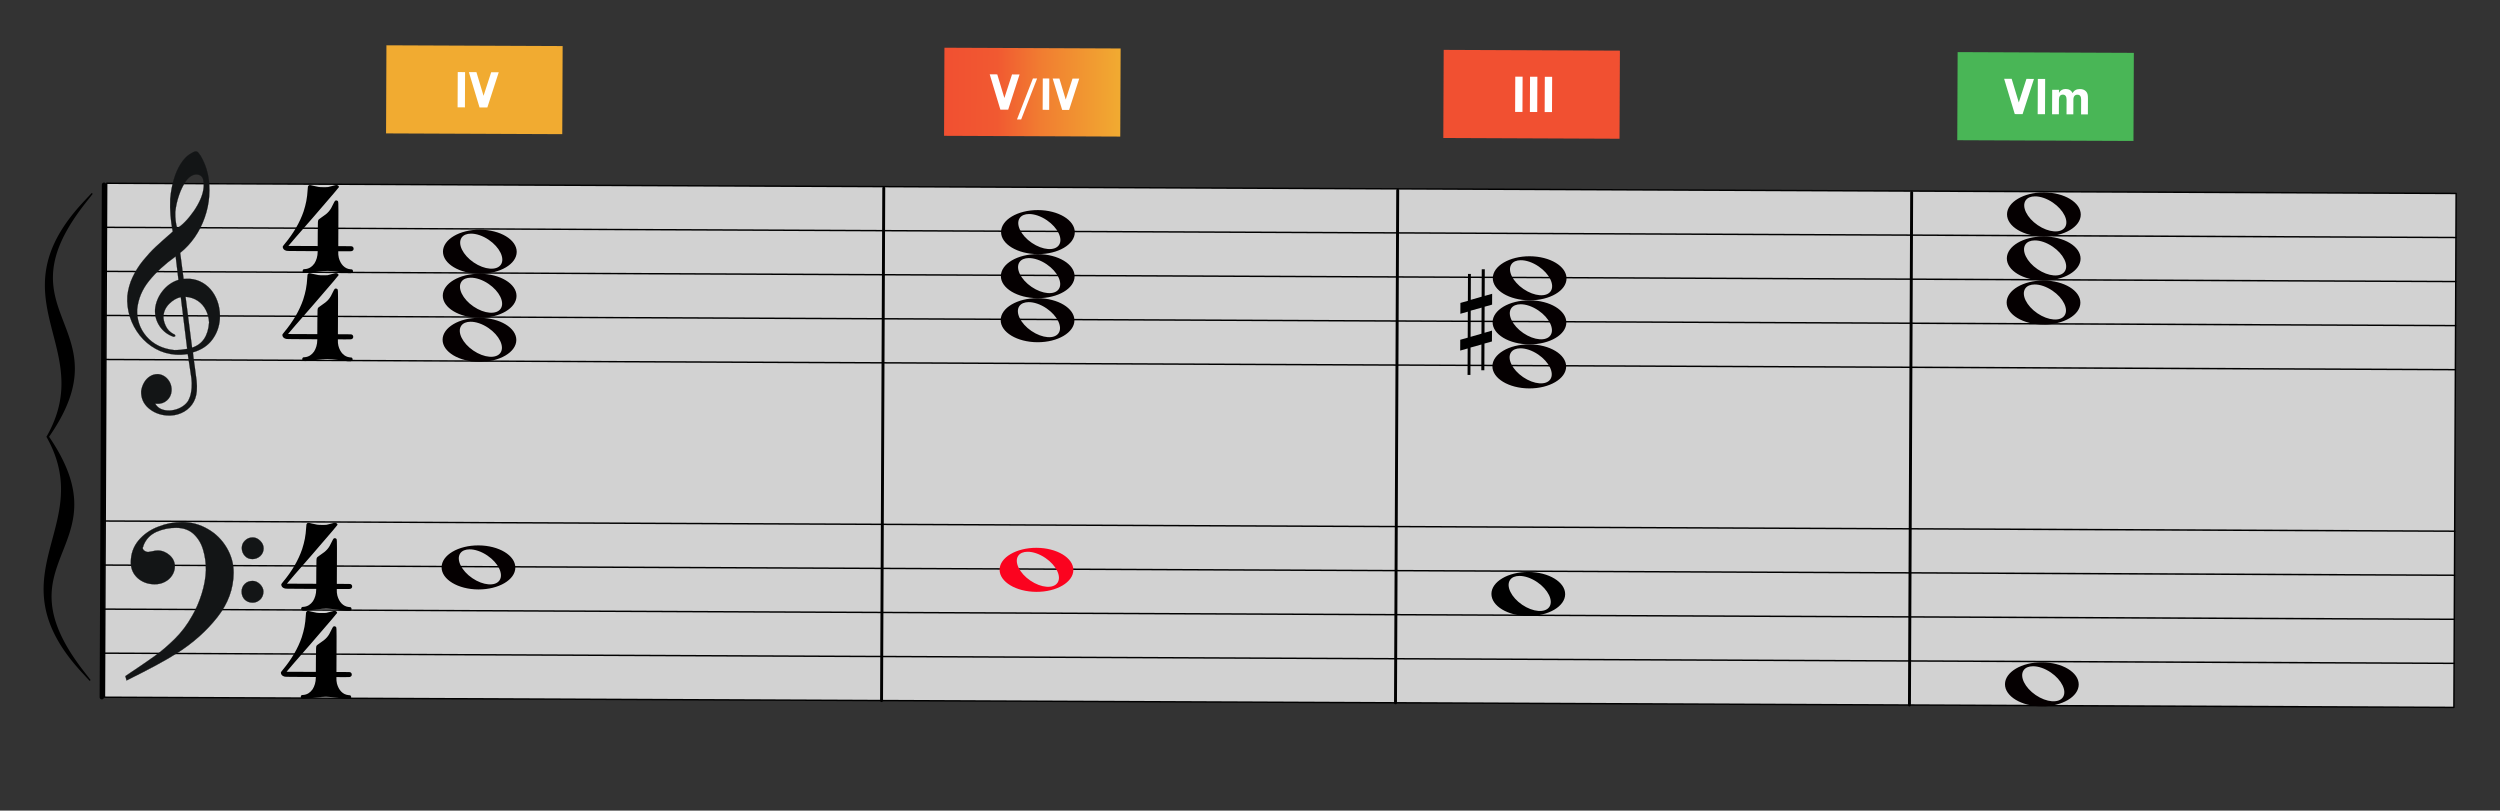 <?xml version="1.0" encoding="UTF-8" standalone="no"?><!DOCTYPE svg PUBLIC "-//W3C//DTD SVG 1.1//EN" "http://www.w3.org/Graphics/SVG/1.1/DTD/svg11.dtd"><svg width="3405px" height="1104px" viewBox="0 0 3405 1104" version="1.1" xmlns="http://www.w3.org/2000/svg" xmlns:xlink="http://www.w3.org/1999/xlink" xml:space="preserve" xmlns:serif="http://www.serif.com/" style="fill-rule:evenodd;clip-rule:evenodd;stroke-linecap:round;stroke-linejoin:round;stroke-miterlimit:1.5;"><rect x="0" y="0" width="3405" height="1104" fill="#333333" stroke="none"/><path id="_2-16_4536" serif:id="2-16_4536" d="M3404.77,14.744l-3399.97,-14.729l-4.719,1089.24l3399.97,14.729l4.719,-1089.24Z" style="fill:none;"/><g id="大譜表"><path id="外枠" d="M3345.26,263.488l-3199.97,-13.862l-3.032,699.993l3199.97,13.863l3.032,-699.994Z" style="fill:#fff;fill-opacity:0.78;stroke:#000;stroke-width:2px;"/><path id="_--G線" serif:id="↑ G線" d="M144.516,429.624l3199.97,13.862" style="fill:none;stroke:#000;stroke-width:2px;"/><path id="_--E線" serif:id="↑ E線" d="M144.256,489.624l3199.97,13.862" style="fill:none;stroke:#000;stroke-width:2px;"/><path id="_--B線" serif:id="↑ B線" d="M144.775,369.625l3199.97,13.862" style="fill:none;stroke:#000;stroke-width:2px;"/><path id="_--D線" serif:id="↑ D線" d="M145.035,309.625l3199.97,13.863" style="fill:none;stroke:#000;stroke-width:2px;"/><path id="_--B線1" serif:id="↓ B線" d="M142.523,889.62l3199.97,13.862" style="fill:none;stroke:#000;stroke-width:2px;"/><path id="_--D線1" serif:id="↓ D線" d="M142.783,829.621l3199.97,13.862" style="fill:none;stroke:#000;stroke-width:2px;"/><path id="_--F線" serif:id="↓ F線" d="M143.043,769.621l3199.97,13.862" style="fill:none;stroke:#000;stroke-width:2px;"/><path id="_--A線" serif:id="↓ A線" d="M143.303,709.622l3199.97,13.862" style="fill:none;stroke:#000;stroke-width:2px;"/></g><path id="_4" serif:id="4" d="M454.78,712.185c-0.943,0.373 -7.728,2.038 -9.989,2.593c-1.696,0.181 -3.767,0.172 -6.779,0.159c-5.083,-0.023 -6.588,-0.217 -13.547,-1.942c-4.889,-1.339 -5.454,-1.341 -6.591,0.348c-0.568,0.751 -0.569,0.939 -0.771,4.139c-0.81,13.175 -2.347,20.135 -5.592,30.476c-5.149,15.04 -13.874,30.064 -25.986,44.509c-1.894,2.439 -2.461,3.001 -2.464,3.566c-0.01,2.448 1.675,4.526 4.308,5.29c1.504,0.572 2.068,0.574 22.402,0.662l20.898,0.091l-0.005,1.129c-0.026,5.837 -1.745,11.478 -4.398,15.608c-3.22,4.505 -7.186,7.123 -12.271,7.666c-2.448,-0.01 -2.637,0.177 -3.394,1.115c-0.948,1.502 -0.391,3.388 0.925,3.77c1.503,0.759 6.022,0.591 17.326,-1.055c14.693,-1.819 16.576,-1.811 31.441,0.136c11.1,1.743 15.618,1.951 17.128,1.204c1.319,-0.371 1.892,-2.251 0.957,-3.761c-0.749,-0.945 -0.936,-1.134 -3.384,-1.144c-7.527,-0.786 -13.15,-6.647 -15.559,-15.695c-0.554,-2.261 -0.916,-5.84 -0.72,-7.534l0.006,-1.318l9.225,0.04c8.096,0.035 9.037,0.039 9.793,-0.522c1.131,-0.372 1.889,-1.498 1.894,-2.816c0.008,-1.694 -0.741,-2.639 -1.868,-3.209c-0.752,-0.38 -1.693,-0.384 -9.789,-0.419l-9.225,-0.04l0.129,-29.747c0.143,-32.947 0.134,-31.064 -1.368,-32.012c-0.938,-0.757 -2.633,-0.576 -3.201,0.174c-0.378,0.375 -1.326,1.877 -2.087,3.568c-4.371,9.584 -7.021,12.773 -16.651,19.132c-2.833,2.059 -3.776,2.62 -3.968,3.372c-0.569,0.939 -0.759,1.503 -0.832,18.259l-0.074,17.133l-19.957,-0.087l-19.957,-0.086c0.002,-0.377 15.517,-18.007 34.628,-39.953c26.869,-31.137 34.249,-39.765 34.251,-40.142c0.009,-2.071 -2.621,-3.4 -4.884,-2.657Z" style="fill-rule:nonzero;"/><path id="_41" serif:id="4" d="M454.261,832.184c-0.943,0.372 -7.728,2.037 -9.99,2.593c-1.695,0.18 -3.766,0.171 -6.779,0.158c-5.083,-0.022 -6.588,-0.216 -13.547,-1.941c-4.889,-1.339 -5.454,-1.342 -6.591,0.348c-0.568,0.751 -0.569,0.939 -0.771,4.139c-0.81,13.175 -2.347,20.135 -5.592,30.476c-5.149,15.04 -13.874,30.064 -25.986,44.508c-1.894,2.44 -2.461,3.002 -2.463,3.567c-0.011,2.448 1.675,4.526 4.307,5.29c1.504,0.572 2.069,0.574 22.402,0.662l20.898,0.091l-0.005,1.129c-0.025,5.837 -1.744,11.477 -4.398,15.608c-3.22,4.505 -7.185,7.123 -12.271,7.666c-2.448,-0.01 -2.637,0.177 -3.394,1.115c-0.948,1.502 -0.391,3.387 0.925,3.77c1.503,0.759 6.022,0.59 17.326,-1.055c14.693,-1.819 16.576,-1.811 31.441,0.136c11.101,1.743 15.618,1.951 17.128,1.204c1.319,-0.371 1.892,-2.251 0.957,-3.761c-0.749,-0.945 -0.936,-1.134 -3.384,-1.145c-7.527,-0.785 -13.15,-6.646 -15.558,-15.694c-0.555,-2.262 -0.916,-5.84 -0.721,-7.534l0.006,-1.318l9.225,0.04c8.096,0.035 9.037,0.039 9.793,-0.522c1.131,-0.372 1.889,-1.498 1.895,-2.816c0.007,-1.695 -0.742,-2.639 -1.869,-3.209c-0.752,-0.38 -1.693,-0.384 -9.789,-0.419l-9.225,-0.04l0.129,-29.747c0.143,-32.947 0.135,-31.064 -1.368,-32.012c-0.938,-0.757 -2.633,-0.576 -3.201,0.174c-0.378,0.375 -1.326,1.877 -2.086,3.568c-4.372,9.583 -7.022,12.773 -16.651,19.132c-2.833,2.059 -3.777,2.62 -3.969,3.372c-0.569,0.939 -0.759,1.503 -0.832,18.259l-0.074,17.133l-19.957,-0.087l-19.956,-0.086c0.001,-0.377 15.516,-18.007 34.627,-39.953c26.869,-31.137 34.25,-39.765 34.251,-40.142c0.009,-2.071 -2.621,-3.4 -4.883,-2.657Z" style="fill-rule:nonzero;"/><path id="_42" serif:id="4" d="M456.773,252.189c-0.943,0.373 -7.728,2.038 -9.99,2.593c-1.695,0.181 -3.766,0.172 -6.778,0.159c-5.083,-0.022 -6.589,-0.217 -13.548,-1.942c-4.889,-1.339 -5.454,-1.341 -6.591,0.348c-0.568,0.751 -0.568,0.939 -0.771,4.139c-0.81,13.176 -2.346,20.135 -5.592,30.476c-5.148,15.04 -13.874,30.064 -25.986,44.509c-1.893,2.439 -2.46,3.002 -2.463,3.566c-0.01,2.448 1.675,4.526 4.308,5.291c1.503,0.571 2.068,0.574 22.401,0.662l20.898,0.09l-0.005,1.13c-0.025,5.836 -1.744,11.477 -4.398,15.607c-3.22,4.505 -7.185,7.124 -12.271,7.667c-2.447,-0.011 -2.636,0.176 -3.393,1.115c-0.948,1.502 -0.392,3.387 0.925,3.769c1.503,0.76 6.022,0.591 17.325,-1.055c14.694,-1.819 16.576,-1.81 31.442,0.137c11.1,1.742 15.618,1.95 17.127,1.204c1.32,-0.371 1.893,-2.252 0.958,-3.762c-0.749,-0.944 -0.937,-1.134 -3.384,-1.144c-7.528,-0.786 -13.15,-6.647 -15.559,-15.694c-0.555,-2.262 -0.916,-5.841 -0.72,-7.534l0.005,-1.318l9.226,0.04c8.095,0.035 9.037,0.039 9.792,-0.523c1.131,-0.371 1.889,-1.498 1.895,-2.816c0.007,-1.694 -0.742,-2.639 -1.869,-3.208c-0.751,-0.38 -1.693,-0.384 -9.788,-0.419l-9.225,-0.04l0.128,-29.747c0.143,-32.948 0.135,-31.065 -1.367,-32.013c-0.938,-0.757 -2.633,-0.576 -3.201,0.175c-0.379,0.375 -1.327,1.877 -2.087,3.568c-4.372,9.583 -7.021,12.772 -16.651,19.132c-2.833,2.058 -3.777,2.619 -3.968,3.371c-0.569,0.939 -0.76,1.503 -0.832,18.259l-0.075,17.133l-19.956,-0.086l-19.957,-0.087c0.002,-0.376 15.517,-18.007 34.627,-39.952c26.87,-31.137 34.25,-39.766 34.252,-40.143c0.009,-2.071 -2.621,-3.4 -4.884,-2.657Z" style="fill-rule:nonzero;"/><path id="_43" serif:id="4" d="M456.253,372.188c-0.943,0.373 -7.728,2.038 -9.99,2.593c-1.695,0.181 -3.766,0.172 -6.778,0.159c-5.083,-0.022 -6.589,-0.217 -13.547,-1.942c-4.89,-1.339 -5.454,-1.341 -6.591,0.348c-0.568,0.751 -0.569,0.939 -0.771,4.139c-0.811,13.176 -2.347,20.135 -5.592,30.476c-5.149,15.04 -13.875,30.064 -25.987,44.509c-1.893,2.439 -2.46,3.001 -2.463,3.566c-0.01,2.448 1.675,4.526 4.308,5.291c1.503,0.571 2.068,0.573 22.401,0.662l20.898,0.09l-0.004,1.13c-0.026,5.836 -1.745,11.477 -4.398,15.607c-3.221,4.505 -7.186,7.124 -12.271,7.667c-2.448,-0.011 -2.637,0.176 -3.394,1.114c-0.948,1.503 -0.391,3.388 0.925,3.77c1.503,0.76 6.022,0.591 17.326,-1.055c14.693,-1.819 16.576,-1.811 31.441,0.137c11.1,1.742 15.618,1.95 17.127,1.203c1.32,-0.37 1.893,-2.251 0.958,-3.761c-0.749,-0.945 -0.936,-1.134 -3.384,-1.144c-7.527,-0.786 -13.15,-6.647 -15.559,-15.694c-0.555,-2.262 -0.916,-5.841 -0.72,-7.535l0.006,-1.317l9.225,0.04c8.095,0.035 9.037,0.039 9.792,-0.523c1.132,-0.372 1.89,-1.498 1.895,-2.816c0.008,-1.694 -0.741,-2.639 -1.869,-3.209c-0.751,-0.379 -1.692,-0.383 -9.788,-0.419l-9.225,-0.04l0.129,-29.746c0.142,-32.948 0.134,-31.065 -1.368,-32.013c-0.938,-0.757 -2.633,-0.576 -3.201,0.175c-0.378,0.374 -1.326,1.877 -2.087,3.568c-4.372,9.583 -7.021,12.772 -16.651,19.132c-2.833,2.058 -3.777,2.619 -3.968,3.371c-0.569,0.939 -0.76,1.503 -0.832,18.259l-0.074,17.133l-19.957,-0.086l-19.957,-0.087c0.002,-0.376 15.517,-18.007 34.627,-39.952c26.87,-31.138 34.25,-39.766 34.252,-40.143c0.009,-2.071 -2.621,-3.4 -4.884,-2.657Z" style="fill-rule:nonzero;"/><path id="bar-0" serif:id="bar 0" d="M141.709,251.61l-3.023,697.994" style="fill:none;stroke:#000;stroke-width:6px;"/><path id="bar1" d="M1203.7,256.211l-3.023,697.993" style="fill:none;stroke:#000;stroke-width:4px;"/><path id="bar2" d="M1903.69,259.243l-3.024,697.994" style="fill:none;stroke:#000;stroke-width:4px;"/><path id="bar3" d="M2603.69,262.276l-3.023,697.993" style="fill:none;stroke:#000;stroke-width:4px;"/><path id="path7229" d="M651.762,742.825c-27.719,-0.12 -50.234,13.277 -50.305,29.823c-0.072,16.545 22.326,30.056 50.045,30.176c27.719,0.12 50.315,-13.196 50.387,-29.741c0.071,-16.546 -22.408,-30.138 -50.127,-30.258Zm-12.283,5.386c7.208,-0.062 16.076,2.796 24.402,8.469c14.801,10.084 22.183,25.206 16.498,33.684c-5.685,8.479 -22.291,7.163 -37.092,-2.921c-14.801,-10.084 -22.183,-25.206 -16.498,-33.685c2.487,-3.709 7.083,-5.498 12.69,-5.547Z" style="fill:#050001;fill-rule:nonzero;"/><path id="path72291" serif:id="path7229" d="M653.105,432.827c-27.719,-0.12 -50.234,13.278 -50.306,29.823c-0.071,16.546 22.327,30.057 50.046,30.177c27.719,0.12 50.315,-13.196 50.387,-29.741c0.071,-16.546 -22.408,-30.138 -50.127,-30.259Zm-12.283,5.387c7.208,-0.062 16.076,2.796 24.402,8.469c14.801,10.084 22.183,25.206 16.498,33.684c-5.685,8.479 -22.291,7.163 -37.092,-2.921c-14.801,-10.084 -22.183,-25.206 -16.498,-33.685c2.487,-3.709 7.083,-5.498 12.69,-5.547Z" style="fill:#050001;fill-rule:nonzero;"/><path id="path72292" serif:id="path7229" d="M653.625,312.829c-27.719,-0.12 -50.234,13.277 -50.306,29.823c-0.071,16.545 22.327,30.056 50.046,30.176c27.719,0.12 50.315,-13.196 50.386,-29.741c0.072,-16.546 -22.407,-30.138 -50.126,-30.258Zm-12.283,5.386c7.208,-0.062 16.076,2.796 24.402,8.469c14.801,10.084 22.183,25.206 16.498,33.684c-5.685,8.479 -22.291,7.163 -37.092,-2.921c-14.801,-10.084 -22.183,-25.206 -16.498,-33.685c2.487,-3.709 7.083,-5.498 12.69,-5.547Z" style="fill:#050001;fill-rule:nonzero;"/><path id="path72293" serif:id="path7229" d="M653.365,372.828c-27.719,-0.12 -50.234,13.278 -50.306,29.823c-0.071,16.545 22.327,30.056 50.046,30.176c27.719,0.121 50.315,-13.195 50.386,-29.741c0.072,-16.545 -22.407,-30.138 -50.126,-30.258Zm-12.283,5.387c7.208,-0.063 16.076,2.796 24.402,8.468c14.801,10.084 22.183,25.206 16.498,33.685c-5.685,8.478 -22.291,7.163 -37.092,-2.921c-14.801,-10.084 -22.183,-25.207 -16.498,-33.685c2.487,-3.709 7.083,-5.499 12.69,-5.547Z" style="fill:#050001;fill-rule:nonzero;"/><path id="_-" serif:id="{" d="M64.97,594.908c69.872,-122.629 -73.848,-187.283 50.617,-319.784c-122.441,154.967 55.389,168.183 -50.617,319.784c68.807,123.23 -75.468,186.636 47.845,320.21c-121.095,-156.021 56.843,-167.696 -47.845,-320.21Z" style="fill-rule:nonzero;"/><path d="M126.269,264.018l-9.831,12.512l-0.357,0.452l-0.351,0.448l-0.35,0.449l-0.351,0.451l-0.349,0.448l-0.345,0.446l-0.345,0.446l-0.342,0.445l-0.342,0.445l-0.339,0.444l-0.338,0.443l-0.336,0.441l-0.334,0.441l-0.333,0.442l-0.332,0.439l-0.328,0.438l-0.328,0.438l-0.325,0.437l-0.325,0.438l-0.323,0.436l-0.321,0.434l-0.32,0.435l-0.317,0.432l-0.316,0.433l-0.316,0.433l-0.313,0.43l-0.31,0.43l-0.31,0.43l-0.307,0.428l-0.307,0.429l-0.304,0.426l-0.303,0.426l-0.302,0.428l-0.301,0.426l-0.299,0.422l-0.295,0.421l-0.295,0.425l-0.294,0.421l-0.292,0.422l-0.29,0.42l-0.288,0.419l-0.287,0.419l-0.287,0.419l-0.284,0.417l-0.282,0.416l-0.281,0.416l-0.28,0.415l-0.277,0.413l-0.276,0.414l-0.275,0.413l-0.272,0.411l-0.272,0.413l-0.271,0.411l-0.268,0.409l-0.266,0.408l-0.266,0.409l-0.264,0.408l-0.261,0.405l-0.26,0.406l-0.261,0.408l-0.258,0.404l-0.254,0.402l-0.255,0.404l-0.254,0.404l-0.252,0.401l-0.25,0.402l-0.249,0.399l-0.245,0.4l-0.248,0.401l-0.245,0.397l-0.241,0.397l-0.241,0.396l-0.239,0.397l-0.24,0.396l-0.236,0.393l-0.235,0.395l-0.235,0.393l-0.232,0.392l-0.23,0.391l-0.229,0.392l-0.229,0.391l-0.226,0.39l-0.225,0.388l-0.224,0.389l-0.222,0.388l-0.221,0.387l-0.219,0.386l-0.218,0.387l-0.218,0.384l-0.213,0.383l-0.215,0.385l-0.212,0.381l-0.209,0.382l-0.211,0.384l-0.207,0.38l-0.207,0.379l-0.205,0.381l-0.205,0.379l-0.201,0.376l-0.201,0.379l-0.201,0.378l-0.197,0.375l-0.197,0.376l-0.195,0.373l-0.194,0.375l-0.194,0.375l-0.191,0.372l-0.189,0.371l-0.189,0.372l-0.188,0.372l-0.185,0.369l-0.185,0.371l-0.184,0.368l-0.181,0.368l-0.181,0.369l-0.178,0.365l-0.178,0.366l-0.177,0.367l-0.175,0.365l-0.174,0.365l-0.173,0.364l-0.171,0.361l-0.169,0.365l-0.17,0.361l-0.167,0.363l-0.166,0.36l-0.164,0.358l-0.163,0.361l-0.162,0.359l-0.161,0.358l-0.16,0.358l-0.159,0.358l-0.157,0.356l-0.155,0.354l-0.154,0.355l-0.154,0.355l-0.151,0.354l-0.151,0.354l-0.149,0.352l-0.149,0.353l-0.146,0.351l-0.147,0.352l-0.143,0.348l-0.143,0.35l-0.142,0.349l-0.141,0.35l-0.14,0.348l-0.137,0.345l-0.138,0.348l-0.135,0.345l-0.134,0.346l-0.134,0.346l-0.132,0.343l-0.131,0.343l-0.129,0.344l-0.129,0.343l-0.127,0.342l-0.126,0.343l-0.125,0.339l-0.124,0.341l-0.122,0.339l-0.121,0.34l-0.12,0.338l-0.119,0.338l-0.118,0.338l-0.116,0.336l-0.116,0.337l-0.114,0.334l-0.113,0.339l-0.113,0.334l-0.11,0.331l-0.109,0.334l-0.109,0.335l-0.108,0.332l-0.106,0.332l-0.105,0.33l-0.104,0.332l-0.103,0.33l-0.101,0.329l-0.101,0.332l-0.1,0.326l-0.097,0.327l-0.097,0.329l-0.097,0.328l-0.095,0.327l-0.093,0.325l-0.093,0.326l-0.093,0.325l-0.089,0.322l-0.09,0.326l-0.089,0.323l-0.086,0.321l-0.088,0.325l-0.085,0.322l-0.084,0.321l-0.083,0.32l-0.082,0.32l-0.08,0.319l-0.08,0.32l-0.08,0.319l-0.077,0.318l-0.077,0.32l-0.076,0.316l-0.075,0.316l-0.073,0.316l-0.072,0.315l-0.071,0.315l-0.071,0.316l-0.07,0.317l-0.069,0.312l-0.067,0.312l-0.066,0.312l-0.066,0.313l-0.063,0.31l-0.064,0.313l-0.063,0.313l-0.061,0.31l-0.061,0.308l-0.059,0.309l-0.058,0.311l-0.058,0.307l-0.056,0.308l-0.056,0.309l-0.054,0.305l-0.053,0.306l-0.053,0.308l-0.052,0.307l-0.05,0.302l-0.049,0.307l-0.05,0.306l-0.047,0.3l-0.047,0.305l-0.046,0.305l-0.045,0.301l-0.044,0.301l-0.043,0.304l-0.042,0.302l-0.042,0.3l-0.04,0.299l-0.039,0.298l-0.038,0.301l-0.038,0.301l-0.037,0.297l-0.035,0.297l-0.035,0.299l-0.034,0.298l-0.033,0.296l-0.032,0.295l-0.031,0.295l-0.029,0.296l-0.03,0.298l-0.029,0.297l-0.028,0.292l-0.026,0.292l-0.026,0.295l-0.025,0.295l-0.025,0.291l-0.022,0.29l-0.023,0.293l-0.021,0.293l-0.022,0.293l-0.02,0.289l-0.018,0.288l-0.018,0.291l-0.018,0.292l-0.017,0.287l-0.015,0.287l-0.014,0.289l-0.014,0.289l-0.013,0.289l-0.013,0.286l-0.011,0.284l-0.011,0.291l-0.01,0.284l-0.009,0.283l-0.008,0.29l-0.008,0.283l-0.006,0.282l-0.006,0.289l-0.006,0.282l-0.004,0.281l-0.003,0.287l-0.004,0.281l-0.001,0.281l-0.001,0.286l-0.001,0.279l0.001,0.279l0.001,0.285l0.001,0.281l0.003,0.278l0.003,0.278l0.005,0.28l0.005,0.28l0.006,0.281l0.006,0.279l0.007,0.276l0.008,0.278l0.008,0.279l0.01,0.274l0.021,0.555l0.024,0.553l0.026,0.551l0.029,0.549l0.032,0.547l0.036,0.547l0.038,0.547l0.04,0.543l0.044,0.545l0.045,0.542l0.048,0.539l0.053,0.54l0.053,0.539l0.057,0.537l0.059,0.537l0.061,0.537l0.063,0.53l0.068,0.534l0.069,0.533l0.071,0.531l0.074,0.529l0.075,0.527l0.08,0.528l0.081,0.528l0.083,0.526l0.085,0.524l0.088,0.523l0.09,0.523l0.093,0.523l0.094,0.52l0.096,0.52l0.098,0.518l0.101,0.518l0.103,0.517l0.105,0.518l0.107,0.514l0.109,0.515l0.111,0.515l0.112,0.512l0.116,0.512l0.116,0.512l0.119,0.51l0.12,0.51l0.123,0.509l0.123,0.509l0.126,0.508l0.128,0.506l0.129,0.507l0.131,0.505l0.133,0.504l0.135,0.505l0.136,0.506l0.137,0.501l0.139,0.502l0.14,0.501l0.143,0.501l0.144,0.501l0.146,0.501l0.147,0.5l0.147,0.499l0.149,0.497l0.151,0.496l0.153,0.5l0.153,0.497l0.155,0.495l0.156,0.496l0.157,0.495l0.159,0.495l0.16,0.494l0.162,0.496l0.161,0.494l0.163,0.491l0.165,0.494l0.164,0.492l0.168,0.492l0.167,0.493l0.169,0.492l0.168,0.49l0.171,0.491l0.171,0.49l0.172,0.49l0.173,0.491l0.174,0.489l0.174,0.489l0.176,0.49l0.176,0.489l0.355,0.978l0.358,0.977l0.359,0.976l0.363,0.975l0.364,0.975l0.366,0.976l0.368,0.973l0.37,0.974l0.37,0.975l0.372,0.974l0.747,1.95l0.747,1.952l0.748,1.952l0.374,0.978l0.373,0.979l0.372,0.979l0.371,0.982l0.37,0.981l0.369,0.983l0.366,0.985l0.366,0.985l0.363,0.988l0.361,0.99l0.179,0.495l0.178,0.495l0.178,0.495l0.178,0.498l0.176,0.496l0.177,0.497l0.175,0.5l0.174,0.499l0.173,0.5l0.172,0.498l0.172,0.499l0.172,0.502l0.169,0.502l0.169,0.501l0.168,0.504l0.167,0.503l0.166,0.503l0.165,0.506l0.164,0.506l0.161,0.504l0.163,0.507l0.16,0.51l0.158,0.505l0.159,0.509l0.156,0.511l0.155,0.51l0.154,0.511l0.152,0.511l0.152,0.514l0.149,0.513l0.149,0.513l0.147,0.516l0.146,0.517l0.143,0.516l0.143,0.517l0.141,0.52l0.139,0.519l0.138,0.52l0.135,0.521l0.135,0.522l0.132,0.524l0.132,0.525l0.128,0.524l0.127,0.525l0.127,0.527l0.124,0.53l0.121,0.528l0.121,0.529l0.118,0.531l0.116,0.532l0.115,0.535l0.111,0.533l0.111,0.536l0.108,0.537l0.106,0.537l0.104,0.538l0.103,0.54l0.1,0.541l0.097,0.543l0.095,0.542l0.093,0.544l0.092,0.545l0.089,0.55l0.085,0.548l0.084,0.547l0.081,0.549l0.08,0.553l0.077,0.554l0.075,0.554l0.071,0.555l0.07,0.558l0.067,0.559l0.063,0.558l0.062,0.561l0.059,0.561l0.057,0.564l0.054,0.566l0.051,0.564l0.048,0.569l0.046,0.57l0.042,0.57l0.04,0.571l0.038,0.573l0.034,0.576l0.032,0.577l0.028,0.578l0.026,0.577l0.023,0.58l0.01,0.293l0.009,0.29l0.009,0.291l0.008,0.291l0.008,0.295l0.006,0.292l0.006,0.293l0.005,0.295l0.003,0.294l0.004,0.293l0.002,0.297l0.002,0.294l0.001,0.294l0,0.591l-0.001,0.298l-0.003,0.296l-0.002,0.3l-0.005,0.297l-0.004,0.297l-0.006,0.301l-0.006,0.298l-0.007,0.298l-0.008,0.299l-0.008,0.303l-0.01,0.302l-0.011,0.299l-0.011,0.301l-0.012,0.302l-0.012,0.301l-0.014,0.304l-0.014,0.305l-0.016,0.303l-0.016,0.302l-0.017,0.306l-0.018,0.307l-0.02,0.304l-0.019,0.305l-0.021,0.305l-0.021,0.307l-0.023,0.309l-0.023,0.304l-0.023,0.309l-0.026,0.309l-0.025,0.307l-0.027,0.311l-0.028,0.308l-0.028,0.313l-0.031,0.312l-0.03,0.306l-0.031,0.313l-0.033,0.313l-0.032,0.31l-0.035,0.315l-0.035,0.311l-0.035,0.313l-0.037,0.315l-0.038,0.316l-0.039,0.316l-0.04,0.314l-0.04,0.314l-0.041,0.318l-0.043,0.318l-0.044,0.316l-0.043,0.316l-0.046,0.32l-0.046,0.319l-0.048,0.32l-0.048,0.318l-0.049,0.322l-0.051,0.321l-0.051,0.317l-0.051,0.323l-0.054,0.325l-0.055,0.321l-0.054,0.321l-0.056,0.325l-0.058,0.325l-0.058,0.322l-0.059,0.326l-0.061,0.326l-0.06,0.324l-0.062,0.327l-0.064,0.327l-0.064,0.325l-0.065,0.33l-0.067,0.329l-0.066,0.326l-0.069,0.331l-0.069,0.331l-0.071,0.33l-0.071,0.329l-0.072,0.332l-0.075,0.333l-0.073,0.33l-0.076,0.334l-0.077,0.334l-0.078,0.334l-0.079,0.335l-0.08,0.333l-0.08,0.336l-0.083,0.336l-0.082,0.335l-0.085,0.34l-0.087,0.338l-0.085,0.336l-0.087,0.336l-0.088,0.34l-0.091,0.342l-0.09,0.338l-0.092,0.341l-0.093,0.342l-0.094,0.342l-0.097,0.342l-0.095,0.341l-0.097,0.343l-0.099,0.345l-0.1,0.344l-0.101,0.345l-0.102,0.346l-0.103,0.346l-0.104,0.344l-0.104,0.348l-0.108,0.351l-0.108,0.345l-0.108,0.349l-0.11,0.35l-0.111,0.35l-0.113,0.35l-0.113,0.349l-0.115,0.354l-0.116,0.352l-0.116,0.35l-0.119,0.356l-0.12,0.353l-0.119,0.353l-0.122,0.355l-0.123,0.355l-0.124,0.358l-0.127,0.357l-0.125,0.355l-0.127,0.358l-0.129,0.358l-0.131,0.362l-0.132,0.36l-0.132,0.357l-0.133,0.36l-0.135,0.361l-0.137,0.364l-0.138,0.363l-0.138,0.361l-0.139,0.363l-0.141,0.365l-0.144,0.365l-0.142,0.363l-0.145,0.369l-0.147,0.366l-0.146,0.367l-0.15,0.369l-0.149,0.367l-0.152,0.37l-0.152,0.368l-0.153,0.369l-0.156,0.373l-0.156,0.371l-0.158,0.372l-0.158,0.372l-0.16,0.373l-0.162,0.374l-0.162,0.373l-0.164,0.378l-0.166,0.376l-0.165,0.374l-0.168,0.378l-0.171,0.379l-0.169,0.375l-0.171,0.379l-0.174,0.381l-0.175,0.38l-0.175,0.381l-0.177,0.381l-0.179,0.383l-0.18,0.383l-0.181,0.382l-0.182,0.384l-0.183,0.384l-0.186,0.386l-0.186,0.386l-0.188,0.387l-0.189,0.386l-0.19,0.388l-0.193,0.388l-0.192,0.389l-0.195,0.39l-0.196,0.391l-0.198,0.392l-0.198,0.39l-0.2,0.393l-0.202,0.393l-0.202,0.393l-0.206,0.396l-0.205,0.394l-0.207,0.396l-0.208,0.395l-0.21,0.398l-0.212,0.399l-0.213,0.398l-0.214,0.399l-0.215,0.399l-0.216,0.399l-0.218,0.403l-0.222,0.404l-0.221,0.401l-0.222,0.402l-0.223,0.402l-0.226,0.407l-0.228,0.407l-0.228,0.403l-0.228,0.407l-0.233,0.409l-0.232,0.407l-0.235,0.409l-0.236,0.409l-0.236,0.41l-0.238,0.411l-0.24,0.412l-0.243,0.413l-0.243,0.412l-0.244,0.414l-0.246,0.414l-0.247,0.414l-0.249,0.416l-0.251,0.418l-0.252,0.417l-0.252,0.418l-0.256,0.419l-0.256,0.42l-0.259,0.42l-0.258,0.42l-0.262,0.423l-0.263,0.422l-0.263,0.422l-0.265,0.424l-0.268,0.426l-0.269,0.425l-0.269,0.424l-0.272,0.428l-0.274,0.428l-0.275,0.427l-0.275,0.429l-0.278,0.431l-0.28,0.431l-0.282,0.432l-0.282,0.43l-0.283,0.432l-0.285,0.433l-0.288,0.436l-0.289,0.435l-0.291,0.436l-0.291,0.435l-0.294,0.439l-0.296,0.438l-0.295,0.438l-0.299,0.44l-0.301,0.441l-0.3,0.44l-0.304,0.444l-0.305,0.44l-0.304,0.443l-0.31,0.447l-0.012,0.017l0.012,0.017l0.304,0.447l0.302,0.445l0.302,0.446l0.298,0.444l0.298,0.443l0.296,0.444l0.296,0.443l0.291,0.44l0.292,0.44l0.29,0.441l0.288,0.439l0.286,0.439l0.285,0.436l0.284,0.437l0.283,0.437l0.279,0.435l0.279,0.434l0.276,0.433l0.277,0.432l0.275,0.435l0.272,0.431l0.271,0.43l0.269,0.429l0.268,0.429l0.267,0.429l0.265,0.427l0.264,0.429l0.26,0.424l0.261,0.425l0.259,0.425l0.258,0.425l0.254,0.422l0.255,0.422l0.253,0.422l0.252,0.422l0.249,0.42l0.248,0.418l0.248,0.42l0.245,0.418l0.244,0.417l0.243,0.417l0.24,0.415l0.239,0.415l0.239,0.415l0.236,0.414l0.235,0.412l0.233,0.411l0.233,0.414l0.23,0.41l0.229,0.409l0.228,0.41l0.226,0.409l0.225,0.407l0.224,0.409l0.222,0.406l0.219,0.404l0.221,0.406l0.217,0.406l0.216,0.402l0.215,0.403l0.214,0.403l0.212,0.402l0.21,0.401l0.209,0.398l0.209,0.402l0.205,0.399l0.206,0.397l0.204,0.398l0.202,0.397l0.2,0.395l0.201,0.397l0.197,0.394l0.197,0.393l0.196,0.396l0.193,0.392l0.192,0.39l0.191,0.392l0.191,0.392l0.188,0.39l0.187,0.39l0.186,0.389l0.183,0.386l0.184,0.387l0.183,0.39l0.18,0.386l0.178,0.383l0.178,0.385l0.177,0.385l0.175,0.384l0.173,0.382l0.173,0.382l0.171,0.382l0.17,0.381l0.168,0.38l0.168,0.38l0.165,0.378l0.166,0.381l0.162,0.376l0.163,0.378l0.16,0.376l0.159,0.375l0.158,0.375l0.157,0.374l0.156,0.375l0.155,0.375l0.152,0.372l0.152,0.371l0.15,0.373l0.149,0.37l0.148,0.369l0.147,0.37l0.145,0.37l0.144,0.366l0.144,0.369l0.142,0.369l0.14,0.366l0.139,0.365l0.139,0.367l0.136,0.365l0.134,0.361l0.136,0.365l0.132,0.364l0.132,0.361l0.131,0.363l0.129,0.36l0.129,0.361l0.126,0.361l0.126,0.357l0.126,0.362l0.122,0.357l0.122,0.355l0.122,0.36l0.119,0.357l0.118,0.353l0.119,0.357l0.116,0.356l0.114,0.352l0.115,0.354l0.113,0.353l0.112,0.355l0.11,0.352l0.108,0.349l0.108,0.352l0.107,0.35l0.105,0.348l0.106,0.349l0.104,0.351l0.102,0.348l0.101,0.345l0.101,0.347l0.098,0.347l0.099,0.347l0.096,0.345l0.095,0.341l0.096,0.348l0.092,0.344l0.092,0.341l0.092,0.343l0.09,0.342l0.088,0.34l0.089,0.341l0.087,0.343l0.084,0.337l0.085,0.338l0.085,0.343l0.081,0.338l0.081,0.334l0.081,0.338l0.079,0.338l0.077,0.334l0.078,0.336l0.076,0.335l0.076,0.336l0.073,0.335l0.072,0.331l0.072,0.334l0.071,0.333l0.069,0.33l0.069,0.332l0.067,0.332l0.067,0.328l0.066,0.331l0.065,0.33l0.063,0.33l0.062,0.326l0.062,0.329l0.06,0.328l0.059,0.326l0.059,0.326l0.057,0.327l0.056,0.324l0.056,0.325l0.054,0.326l0.053,0.322l0.053,0.324l0.05,0.322l0.052,0.323l0.049,0.324l0.048,0.319l0.048,0.321l0.046,0.322l0.045,0.319l0.045,0.319l0.044,0.32l0.043,0.319l0.041,0.319l0.04,0.316l0.04,0.315l0.039,0.319l0.038,0.318l0.037,0.313l0.036,0.314l0.035,0.316l0.035,0.317l0.033,0.314l0.031,0.312l0.032,0.312l0.03,0.314l0.03,0.311l0.029,0.313l0.027,0.312l0.026,0.307l0.027,0.312l0.025,0.311l0.024,0.308l0.023,0.311l0.022,0.307l0.022,0.306l0.021,0.31l0.019,0.309l0.019,0.306l0.018,0.304l0.017,0.308l0.016,0.305l0.015,0.303l0.015,0.306l0.014,0.303l0.013,0.305l0.011,0.302l0.012,0.303l0.01,0.304l0.01,0.301l0.008,0.303l0.007,0.3l0.008,0.3l0.006,0.302l0.005,0.3l0.005,0.297l0.003,0.302l0.003,0.298l0.002,0.296l0.001,0.301l0,0.593l-0.001,0.298l-0.002,0.295l-0.003,0.296l-0.003,0.297l-0.005,0.294l-0.005,0.294l-0.006,0.293l-0.006,0.297l-0.009,0.292l-0.007,0.293l-0.01,0.295l-0.01,0.288l-0.009,0.294l-0.013,0.291l-0.01,0.29l-0.014,0.295l-0.028,0.578l-0.03,0.577l-0.033,0.578l-0.037,0.579l-0.04,0.573l-0.041,0.571l-0.046,0.572l-0.047,0.571l-0.051,0.57l-0.054,0.566l-0.056,0.566l-0.058,0.563l-0.061,0.564l-0.065,0.561l-0.066,0.56l-0.069,0.56l-0.072,0.557l-0.074,0.557l-0.077,0.554l-0.079,0.554l-0.082,0.553l-0.084,0.55l-0.086,0.548l-0.088,0.55l-0.091,0.548l-0.094,0.547l-0.096,0.544l-0.097,0.543l-0.1,0.542l-0.102,0.541l-0.105,0.541l-0.107,0.538l-0.108,0.54l-0.112,0.536l-0.112,0.534l-0.115,0.536l-0.117,0.532l-0.119,0.532l-0.12,0.53l-0.123,0.531l-0.125,0.53l-0.127,0.527l-0.128,0.527l-0.13,0.526l-0.133,0.525l-0.133,0.523l-0.135,0.523l-0.137,0.523l-0.14,0.523l-0.141,0.518l-0.141,0.518l-0.144,0.519l-0.145,0.517l-0.147,0.518l-0.149,0.515l-0.149,0.513l-0.152,0.515l-0.153,0.512l-0.154,0.514l-0.156,0.511l-0.156,0.51l-0.159,0.511l-0.16,0.509l-0.161,0.507l-0.162,0.505l-0.162,0.508l-0.166,0.508l-0.165,0.505l-0.168,0.505l-0.168,0.503l-0.169,0.504l-0.171,0.501l-0.17,0.502l-0.173,0.502l-0.173,0.499l-0.174,0.501l-0.175,0.499l-0.176,0.5l-0.178,0.499l-0.177,0.497l-0.179,0.496l-0.179,0.497l-0.181,0.496l-0.18,0.495l-0.182,0.496l-0.183,0.495l-0.183,0.494l-0.184,0.493l-0.369,0.986l-0.371,0.983l-0.373,0.984l-0.376,0.982l-0.377,0.979l-0.378,0.978l-0.38,0.978l-0.38,0.976l-0.382,0.976l-0.383,0.974l-0.764,1.947l-0.764,1.944l-0.763,1.943l-0.381,0.972l-0.379,0.971l-0.378,0.971l-0.376,0.97l-0.374,0.972l-0.373,0.974l-0.372,0.971l-0.367,0.973l-0.367,0.974l-0.363,0.975l-0.18,0.486l-0.18,0.488l-0.179,0.489l-0.178,0.487l-0.177,0.488l-0.176,0.489l-0.176,0.49l-0.175,0.49l-0.174,0.489l-0.172,0.49l-0.172,0.491l-0.171,0.49l-0.169,0.49l-0.168,0.492l-0.168,0.493l-0.167,0.492l-0.165,0.492l-0.164,0.493l-0.162,0.494l-0.163,0.494l-0.16,0.494l-0.159,0.495l-0.157,0.495l-0.157,0.496l-0.155,0.497l-0.154,0.497l-0.152,0.498l-0.152,0.5l-0.15,0.497l-0.147,0.497l-0.147,0.501l-0.145,0.5l-0.143,0.502l-0.143,0.502l-0.139,0.502l-0.14,0.503l-0.136,0.504l-0.136,0.505l-0.133,0.503l-0.132,0.509l-0.131,0.505l-0.128,0.506l-0.126,0.508l-0.125,0.51l-0.124,0.511l-0.121,0.508l-0.119,0.512l-0.118,0.513l-0.115,0.511l-0.113,0.515l-0.111,0.515l-0.11,0.516l-0.108,0.515l-0.104,0.516l-0.103,0.52l-0.102,0.519l-0.099,0.52l-0.096,0.52l-0.095,0.522l-0.091,0.521l-0.091,0.526l-0.087,0.524l-0.086,0.527l-0.083,0.528l-0.082,0.528l-0.078,0.527l-0.076,0.53l-0.073,0.531l-0.071,0.533l-0.069,0.534l-0.067,0.533l-0.062,0.536l-0.062,0.538l-0.058,0.537l-0.056,0.539l-0.053,0.541l-0.051,0.543l-0.049,0.542l-0.045,0.543l-0.042,0.545l-0.039,0.547l-0.038,0.548l-0.033,0.549l-0.033,0.552l-0.028,0.551l-0.026,0.555l-0.012,0.274l-0.01,0.278l-0.011,0.279l-0.01,0.276l-0.008,0.279l-0.008,0.28l-0.007,0.28l-0.007,0.28l-0.006,0.277l-0.005,0.282l-0.005,0.281l-0.003,0.279l-0.003,0.281l-0.002,0.283l-0.001,0.28l0,0.568l0.001,0.281l0.002,0.284l0.003,0.285l0.003,0.285l0.004,0.286l0.004,0.283l0.006,0.283l0.007,0.287l0.008,0.288l0.008,0.284l0.009,0.288l0.01,0.289l0.01,0.284l0.012,0.291l0.012,0.289l0.013,0.287l0.014,0.287l0.016,0.291l0.015,0.292l0.017,0.291l0.016,0.29l0.019,0.289l0.019,0.293l0.02,0.294l0.021,0.294l0.021,0.291l0.022,0.292l0.024,0.292l0.025,0.295l0.025,0.297l0.026,0.296l0.026,0.293l0.028,0.295l0.029,0.297l0.03,0.298l0.029,0.296l0.032,0.296l0.032,0.3l0.033,0.297l0.035,0.3l0.034,0.302l0.035,0.298l0.037,0.299l0.038,0.302l0.038,0.3l0.04,0.301l0.041,0.302l0.041,0.303l0.043,0.303l0.043,0.306l0.043,0.303l0.045,0.302l0.046,0.304l0.048,0.307l0.047,0.305l0.05,0.305l0.05,0.308l0.051,0.309l0.051,0.306l0.053,0.307l0.054,0.31l0.054,0.309l0.056,0.308l0.056,0.309l0.059,0.312l0.058,0.31l0.06,0.311l0.061,0.314l0.061,0.311l0.064,0.315l0.062,0.312l0.065,0.314l0.065,0.313l0.068,0.314l0.068,0.318l0.069,0.315l0.07,0.317l0.07,0.317l0.072,0.317l0.072,0.317l0.075,0.318l0.075,0.321l0.076,0.319l0.077,0.32l0.078,0.319l0.08,0.322l0.08,0.322l0.081,0.321l0.083,0.325l0.082,0.32l0.085,0.323l0.086,0.326l0.087,0.324l0.088,0.325l0.089,0.327l0.089,0.326l0.091,0.324l0.093,0.33l0.092,0.327l0.095,0.327l0.096,0.332l0.096,0.328l0.098,0.329l0.099,0.332l0.1,0.332l0.101,0.331l0.102,0.332l0.103,0.332l0.105,0.333l0.106,0.334l0.107,0.337l0.107,0.335l0.108,0.332l0.111,0.337l0.112,0.338l0.112,0.338l0.114,0.337l0.114,0.339l0.116,0.336l0.118,0.343l0.118,0.34l0.12,0.341l0.12,0.34l0.123,0.342l0.122,0.344l0.125,0.342l0.125,0.344l0.127,0.343l0.128,0.346l0.129,0.346l0.13,0.346l0.132,0.346l0.132,0.348l0.134,0.347l0.135,0.35l0.136,0.347l0.139,0.352l0.138,0.35l0.14,0.349l0.142,0.353l0.142,0.353l0.143,0.35l0.145,0.354l0.147,0.354l0.148,0.355l0.149,0.356l0.15,0.356l0.151,0.356l0.152,0.357l0.153,0.356l0.156,0.359l0.157,0.36l0.157,0.359l0.16,0.361l0.159,0.361l0.161,0.359l0.164,0.363l0.166,0.366l0.164,0.362l0.166,0.362l0.167,0.364l0.171,0.366l0.171,0.368l0.171,0.366l0.174,0.367l0.175,0.369l0.175,0.366l0.178,0.37l0.179,0.37l0.18,0.371l0.181,0.371l0.183,0.373l0.183,0.37l0.187,0.375l0.186,0.374l0.187,0.373l0.19,0.376l0.191,0.376l0.192,0.376l0.194,0.377l0.195,0.379l0.197,0.378l0.197,0.381l0.199,0.379l0.199,0.378l0.203,0.381l0.204,0.385l0.204,0.382l0.206,0.382l0.208,0.385l0.209,0.386l0.209,0.383l0.213,0.386l0.213,0.388l0.214,0.387l0.216,0.388l0.217,0.388l0.22,0.39l0.22,0.392l0.222,0.39l0.223,0.392l0.225,0.393l0.225,0.392l0.228,0.395l0.228,0.394l0.23,0.394l0.233,0.397l0.233,0.397l0.236,0.398l0.235,0.398l0.237,0.397l0.481,0.802l0.242,0.4l0.244,0.402l0.245,0.402l0.247,0.405l0.247,0.403l0.249,0.402l0.253,0.408l0.252,0.406l0.254,0.405l0.256,0.409l0.257,0.409l0.259,0.409l0.26,0.41l0.261,0.409l0.264,0.412l0.265,0.414l0.266,0.412l0.267,0.412l0.27,0.414l0.272,0.417l0.273,0.415l0.275,0.418l0.274,0.417l0.276,0.416l0.28,0.419l0.281,0.421l0.282,0.421l0.283,0.421l0.285,0.422l0.286,0.423l0.288,0.422l0.291,0.426l0.291,0.425l0.292,0.424l0.297,0.429l0.296,0.428l0.296,0.426l0.301,0.43l0.3,0.431l0.302,0.427l0.306,0.434l0.305,0.432l0.307,0.432l0.31,0.435l0.31,0.435l0.312,0.433l0.314,0.436l0.317,0.439l0.316,0.436l0.321,0.44l0.319,0.439l0.323,0.44l0.324,0.441l0.324,0.442l0.327,0.441l0.331,0.445l0.33,0.445l0.331,0.444l0.333,0.444l0.337,0.447l0.338,0.449l0.339,0.449l0.34,0.449l0.341,0.448l0.346,0.452l0.344,0.452l0.348,0.451l0.35,0.455l0.35,0.452l9.756,12.567l-1.349,1.142l-10.761,-11.658l-0.362,-0.394l-0.359,-0.392l-0.356,-0.391l-0.357,-0.391l-0.356,-0.392l-0.353,-0.392l-0.35,-0.389l-0.35,-0.39l-0.349,-0.389l-0.348,-0.39l-0.344,-0.388l-0.345,-0.388l-0.342,-0.388l-0.342,-0.387l-0.339,-0.388l-0.339,-0.387l-0.335,-0.386l-0.335,-0.384l-0.335,-0.387l-0.332,-0.386l-0.331,-0.385l-0.329,-0.385l-0.328,-0.384l-0.325,-0.383l-0.324,-0.383l-0.325,-0.383l-0.322,-0.383l-0.32,-0.383l-0.318,-0.381l-0.318,-0.38l-0.318,-0.383l-0.314,-0.382l-0.312,-0.379l-0.312,-0.379l-0.311,-0.381l-0.308,-0.379l-0.308,-0.378l-0.306,-0.38l-0.304,-0.377l-0.305,-0.379l-0.3,-0.377l-0.301,-0.377l-0.299,-0.378l-0.297,-0.375l-0.297,-0.376l-0.295,-0.377l-0.292,-0.374l-0.293,-0.375l-0.291,-0.376l-0.289,-0.374l-0.287,-0.373l-0.286,-0.373l-0.286,-0.374l-0.284,-0.374l-0.28,-0.369l-0.283,-0.374l-0.28,-0.374l-0.276,-0.37l-0.276,-0.369l-0.277,-0.373l-0.273,-0.369l-0.274,-0.371l-0.271,-0.371l-0.269,-0.368l-0.27,-0.371l-0.266,-0.368l-0.264,-0.366l-0.267,-0.369l-0.263,-0.369l-0.26,-0.365l-0.262,-0.368l-0.259,-0.367l-0.258,-0.365l-0.257,-0.369l-0.254,-0.365l-0.253,-0.363l-0.253,-0.365l-0.252,-0.366l-0.248,-0.363l-0.249,-0.364l-0.248,-0.364l-0.246,-0.363l-0.245,-0.364l-0.242,-0.362l-0.243,-0.363l-0.24,-0.363l-0.238,-0.359l-0.24,-0.362l-0.236,-0.361l-0.236,-0.361l-0.235,-0.361l-0.232,-0.361l-0.23,-0.357l-0.231,-0.359l-0.23,-0.361l-0.228,-0.358l-0.226,-0.359l-0.225,-0.358l-0.225,-0.358l-0.222,-0.358l-0.22,-0.355l-0.221,-0.357l-0.22,-0.359l-0.216,-0.355l-0.218,-0.355l-0.214,-0.357l-0.213,-0.353l-0.214,-0.356l-0.212,-0.356l-0.209,-0.354l-0.21,-0.353l-0.207,-0.354l-0.207,-0.353l-0.206,-0.356l-0.202,-0.349l-0.204,-0.352l-0.202,-0.355l-0.199,-0.349l-0.2,-0.353l-0.199,-0.352l-0.196,-0.35l-0.194,-0.349l-0.196,-0.351l-0.193,-0.352l-0.191,-0.348l-0.192,-0.351l-0.19,-0.35l-0.187,-0.346l-0.188,-0.35l-0.186,-0.35l-0.184,-0.345l-0.184,-0.348l-0.182,-0.349l-0.182,-0.346l-0.18,-0.347l-0.179,-0.346l-0.178,-0.348l-0.177,-0.345l-0.174,-0.345l-0.174,-0.344l-0.175,-0.348l-0.171,-0.344l-0.17,-0.343l-0.17,-0.344l-0.169,-0.345l-0.167,-0.343l-0.167,-0.343l-0.165,-0.343l-0.164,-0.344l-0.163,-0.342l-0.16,-0.34l-0.162,-0.342l-0.16,-0.345l-0.157,-0.339l-0.158,-0.342l-0.155,-0.341l-0.155,-0.337l-0.154,-0.341l-0.153,-0.341l-0.153,-0.34l-0.15,-0.34l-0.149,-0.339l-0.149,-0.339l-0.147,-0.339l-0.145,-0.336l-0.146,-0.34l-0.143,-0.338l-0.143,-0.335l-0.142,-0.337l-0.141,-0.339l-0.14,-0.336l-0.139,-0.337l-0.137,-0.337l-0.135,-0.333l-0.137,-0.336l-0.134,-0.336l-0.134,-0.336l-0.131,-0.336l-0.13,-0.332l-0.13,-0.333l-0.13,-0.335l-0.128,-0.336l-0.126,-0.332l-0.126,-0.333l-0.126,-0.334l-0.123,-0.333l-0.121,-0.329l-0.124,-0.333l-0.121,-0.335l-0.118,-0.329l-0.119,-0.331l-0.118,-0.332l-0.117,-0.331l-0.116,-0.332l-0.114,-0.331l-0.113,-0.328l-0.112,-0.329l-0.113,-0.332l-0.109,-0.328l-0.11,-0.328l-0.109,-0.331l-0.107,-0.329l-0.106,-0.326l-0.106,-0.328l-0.105,-0.329l-0.104,-0.329l-0.101,-0.325l-0.103,-0.328l-0.1,-0.329l-0.099,-0.325l-0.098,-0.324l-0.099,-0.327l-0.096,-0.327l-0.096,-0.325l-0.095,-0.326l-0.094,-0.326l-0.092,-0.325l-0.091,-0.322l-0.092,-0.325l-0.09,-0.326l-0.09,-0.325l-0.087,-0.323l-0.087,-0.321l-0.086,-0.324l-0.086,-0.325l-0.084,-0.322l-0.083,-0.321l-0.083,-0.323l-0.082,-0.323l-0.08,-0.32l-0.08,-0.322l-0.079,-0.322l-0.078,-0.322l-0.077,-0.323l-0.075,-0.319l-0.075,-0.318l-0.074,-0.319l-0.075,-0.322l-0.072,-0.321l-0.071,-0.319l-0.071,-0.321l-0.069,-0.317l-0.069,-0.318l-0.069,-0.32l-0.066,-0.318l-0.068,-0.32l-0.064,-0.318l-0.064,-0.314l-0.065,-0.319l-0.062,-0.32l-0.062,-0.316l-0.061,-0.315l-0.061,-0.319l-0.058,-0.318l-0.058,-0.312l-0.059,-0.318l-0.056,-0.317l-0.056,-0.315l-0.054,-0.314l-0.055,-0.314l-0.054,-0.316l-0.052,-0.313l-0.052,-0.317l-0.051,-0.316l-0.049,-0.311l-0.05,-0.313l-0.048,-0.314l-0.048,-0.317l-0.046,-0.312l-0.046,-0.311l-0.046,-0.315l-0.043,-0.312l-0.044,-0.312l-0.042,-0.311l-0.043,-0.313l-0.041,-0.314l-0.039,-0.309l-0.04,-0.31l-0.04,-0.314l-0.074,-0.623l-0.071,-0.618l-0.07,-0.62l-0.066,-0.621l-0.062,-0.619l-0.059,-0.616l-0.057,-0.617l-0.054,-0.618l-0.05,-0.614l-0.048,-0.615l-0.044,-0.614l-0.043,-0.612l-0.039,-0.614l-0.035,-0.612l-0.033,-0.61l-0.03,-0.609l-0.028,-0.61l-0.024,-0.61l-0.022,-0.607l-0.02,-0.607l-0.017,-0.607l-0.013,-0.606l-0.011,-0.605l-0.009,-0.604l-0.006,-0.603l-0.003,-0.604l0,-0.604l0.002,-0.6l0.004,-0.601l0.007,-0.601l0.01,-0.6l0.012,-0.598l0.013,-0.597l0.017,-0.601l0.02,-0.596l0.022,-0.597l0.024,-0.594l0.025,-0.596l0.03,-0.597l0.031,-0.592l0.033,-0.593l0.035,-0.593l0.038,-0.592l0.04,-0.592l0.042,-0.59l0.044,-0.592l0.047,-0.591l0.049,-0.587l0.051,-0.589l0.052,-0.587l0.055,-0.589l0.057,-0.588l0.059,-0.586l0.061,-0.585l0.063,-0.585l0.064,-0.584l0.067,-0.586l0.069,-0.584l0.07,-0.582l0.072,-0.584l0.15,-1.162l0.077,-0.583l0.08,-0.582l0.082,-0.581l0.083,-0.579l0.085,-0.579l0.086,-0.58l0.088,-0.578l0.09,-0.577l0.091,-0.579l0.093,-0.576l0.094,-0.577l0.096,-0.577l0.098,-0.577l0.099,-0.574l0.101,-0.574l0.101,-0.574l0.103,-0.576l0.106,-0.575l0.106,-0.572l0.108,-0.573l0.109,-0.573l0.11,-0.574l0.224,-1.142l0.114,-0.572l0.232,-1.142l0.237,-1.14l0.242,-1.139l0.246,-1.137l0.125,-0.569l0.125,-0.568l0.254,-1.134l0.258,-1.135l0.131,-0.567l0.131,-0.568l0.266,-1.13l0.134,-0.568l0.135,-0.565l0.273,-1.129l0.274,-1.13l0.139,-0.566l0.28,-1.126l0.282,-1.128l0.285,-1.128l0.286,-1.125l0.289,-1.125l0.291,-1.125l0.292,-1.125l0.294,-1.124l0.296,-1.124l0.296,-1.123l0.597,-2.245l0.6,-2.244l1.202,-4.488l0.6,-2.245l0.299,-1.121l0.595,-2.245l0.295,-1.122l0.296,-1.123l0.292,-1.124l0.292,-1.125l0.29,-1.125l0.288,-1.124l0.285,-1.125l0.283,-1.126l0.28,-1.126l0.278,-1.128l0.138,-0.563l0.273,-1.13l0.271,-1.13l0.134,-0.564l0.132,-0.564l0.264,-1.132l0.13,-0.566l0.129,-0.565l0.257,-1.135l0.126,-0.564l0.125,-0.569l0.126,-0.568l0.122,-0.566l0.122,-0.568l0.242,-1.138l0.237,-1.138l0.232,-1.139l0.227,-1.14l0.222,-1.143l0.108,-0.571l0.108,-0.571l0.106,-0.572l0.105,-0.574l0.105,-0.574l0.102,-0.572l0.1,-0.572l0.099,-0.575l0.098,-0.576l0.097,-0.573l0.094,-0.575l0.093,-0.577l0.092,-0.576l0.179,-1.153l0.172,-1.156l0.083,-0.577l0.163,-1.159l0.154,-1.16l0.148,-1.161l0.141,-1.165l0.067,-0.58l0.065,-0.585l0.065,-0.585l0.062,-0.582l0.059,-0.586l0.059,-0.585l0.055,-0.585l0.054,-0.585l0.051,-0.588l0.05,-0.588l0.048,-0.589l0.046,-0.587l0.043,-0.589l0.042,-0.59l0.039,-0.59l0.037,-0.591l0.036,-0.591l0.032,-0.593l0.031,-0.594l0.028,-0.59l0.025,-0.594l0.024,-0.596l0.022,-0.595l0.019,-0.596l0.016,-0.597l0.015,-0.597l0.011,-0.598l0.01,-0.598l0.007,-0.6l0.005,-0.599l0.002,-0.6l-0.001,-0.602l-0.002,-0.602l-0.006,-0.602l-0.009,-0.604l-0.01,-0.605l-0.013,-0.603l-0.017,-0.607l-0.018,-0.607l-0.021,-0.605l-0.024,-0.608l-0.027,-0.608l-0.03,-0.61l-0.032,-0.612l-0.035,-0.61l-0.038,-0.611l-0.04,-0.613l-0.044,-0.612l-0.046,-0.616l-0.049,-0.614l-0.052,-0.616l-0.055,-0.616l-0.058,-0.617l-0.062,-0.619l-0.063,-0.619l-0.068,-0.619l-0.07,-0.622l-0.072,-0.622l-0.077,-0.623l-0.039,-0.31l-0.04,-0.312l-0.04,-0.314l-0.042,-0.309l-0.043,-0.314l-0.043,-0.314l-0.043,-0.311l-0.046,-0.314l-0.045,-0.313l-0.046,-0.313l-0.048,-0.316l-0.047,-0.314l-0.049,-0.312l-0.05,-0.316l-0.049,-0.313l-0.053,-0.316l-0.051,-0.317l-0.053,-0.313l-0.054,-0.317l-0.055,-0.317l-0.054,-0.315l-0.057,-0.314l-0.058,-0.321l-0.056,-0.314l-0.06,-0.317l-0.06,-0.322l-0.059,-0.315l-0.061,-0.316l-0.062,-0.32l-0.063,-0.316l-0.064,-0.32l-0.065,-0.321l-0.065,-0.317l-0.067,-0.321l-0.066,-0.318l-0.068,-0.318l-0.07,-0.324l-0.069,-0.32l-0.071,-0.319l-0.071,-0.322l-0.073,-0.319l-0.074,-0.324l-0.073,-0.321l-0.075,-0.321l-0.076,-0.321l-0.077,-0.321l-0.079,-0.325l-0.078,-0.324l-0.08,-0.322l-0.081,-0.324l-0.081,-0.325l-0.082,-0.324l-0.083,-0.323l-0.084,-0.323l-0.085,-0.326l-0.086,-0.326l-0.087,-0.325l-0.088,-0.324l-0.089,-0.327l-0.089,-0.325l-0.091,-0.326l-0.093,-0.331l-0.091,-0.325l-0.094,-0.326l-0.093,-0.326l-0.096,-0.328l-0.097,-0.329l-0.098,-0.33l-0.097,-0.328l-0.1,-0.327l-0.1,-0.331l-0.101,-0.328l-0.102,-0.329l-0.104,-0.332l-0.104,-0.332l-0.103,-0.327l-0.108,-0.332l-0.106,-0.332l-0.107,-0.329l-0.11,-0.333l-0.11,-0.332l-0.111,-0.332l-0.112,-0.333l-0.113,-0.332l-0.115,-0.335l-0.114,-0.333l-0.116,-0.332l-0.117,-0.337l-0.117,-0.333l-0.119,-0.334l-0.12,-0.335l-0.121,-0.334l-0.123,-0.337l-0.124,-0.337l-0.122,-0.334l-0.126,-0.334l-0.127,-0.34l-0.128,-0.339l-0.127,-0.336l-0.128,-0.335l-0.132,-0.339l-0.132,-0.34l-0.13,-0.336l-0.134,-0.337l-0.136,-0.343l-0.136,-0.341l-0.136,-0.338l-0.137,-0.339l-0.14,-0.341l-0.139,-0.341l-0.141,-0.34l-0.142,-0.342l-0.143,-0.34l-0.144,-0.342l-0.146,-0.343l-0.147,-0.345l-0.147,-0.342l-0.147,-0.341l-0.15,-0.344l-0.152,-0.345l-0.151,-0.344l-0.154,-0.344l-0.154,-0.347l-0.154,-0.343l-0.157,-0.344l-0.158,-0.348l-0.158,-0.347l-0.159,-0.345l-0.161,-0.346l-0.162,-0.347l-0.164,-0.35l-0.163,-0.347l-0.165,-0.346l-0.166,-0.348l-0.169,-0.349l-0.168,-0.35l-0.17,-0.35l-0.17,-0.348l-0.173,-0.351l-0.173,-0.35l-0.175,-0.351l-0.176,-0.352l-0.176,-0.351l-0.178,-0.352l-0.179,-0.352l-0.18,-0.352l-0.182,-0.352l-0.183,-0.355l-0.184,-0.354l-0.183,-0.351l-0.187,-0.354l-0.188,-0.356l-0.189,-0.356l-0.189,-0.354l-0.191,-0.356l-0.191,-0.354l-0.194,-0.355l-0.196,-0.359l-0.195,-0.357l-0.196,-0.356l-0.198,-0.357l-0.166,-0.298l-0.505,-0.737l0.047,-0.083l-0.046,-0.083l0.512,-0.732l0.167,-0.294l0.402,-0.712l0.198,-0.353l0.395,-0.712l0.195,-0.353l0.193,-0.352l0.385,-0.71l0.191,-0.352l0.188,-0.351l0.375,-0.705l0.371,-0.703l0.365,-0.7l0.36,-0.701l0.356,-0.699l0.352,-0.696l0.52,-1.045l0.338,-0.693l0.336,-0.693l0.332,-0.693l0.326,-0.69l0.322,-0.69l0.158,-0.341l0.315,-0.688l0.311,-0.688l0.307,-0.685l0.151,-0.339l0.3,-0.685l0.296,-0.682l0.146,-0.34l0.145,-0.338l0.429,-1.022l0.14,-0.335l0.279,-0.679l0.274,-0.677l0.134,-0.333l0.401,-1.015l0.13,-0.333l0.26,-0.671l0.255,-0.672l0.126,-0.335l0.124,-0.333l0.248,-0.669l0.242,-0.665l0.238,-0.667l0.236,-0.666l0.23,-0.661l0.227,-0.664l0.223,-0.662l0.326,-0.989l0.107,-0.328l0.105,-0.329l0.211,-0.661l0.102,-0.324l0.304,-0.986l0.197,-0.654l0.097,-0.325l0.191,-0.652l0.189,-0.654l0.184,-0.648l0.18,-0.649l0.176,-0.649l0.174,-0.647l0.169,-0.646l0.166,-0.647l0.162,-0.643l0.158,-0.643l0.155,-0.643l0.151,-0.641l0.075,-0.319l0.218,-0.96l0.14,-0.638l0.138,-0.641l0.067,-0.315l0.132,-0.637l0.129,-0.634l0.126,-0.635l0.121,-0.631l0.119,-0.634l0.058,-0.315l0.056,-0.314l0.113,-0.632l0.109,-0.629l0.157,-0.943l0.149,-0.94l0.095,-0.625l0.093,-0.627l0.045,-0.31l0.088,-0.625l0.043,-0.31l0.041,-0.311l0.083,-0.623l0.078,-0.62l0.075,-0.621l0.072,-0.619l0.069,-0.618l0.067,-0.619l0.064,-0.616l0.059,-0.616l0.059,-0.616l0.054,-0.613l0.051,-0.614l0.049,-0.615l0.046,-0.611l0.043,-0.611l0.041,-0.612l0.038,-0.609l0.034,-0.608l0.032,-0.608l0.029,-0.608l0.027,-0.609l0.024,-0.605l0.021,-0.604l0.018,-0.605l0.017,-0.605l0.013,-0.603l0.01,-0.603l0.009,-0.602l0.006,-0.599l0.002,-0.601l0.001,-0.601l-0.002,-0.599l-0.004,-0.599l-0.007,-0.598l-0.008,-0.597l-0.012,-0.595l-0.014,-0.598l-0.016,-0.595l-0.019,-0.594l-0.02,-0.594l-0.024,-0.594l-0.025,-0.593l-0.027,-0.593l-0.03,-0.591l-0.032,-0.591l-0.035,-0.591l-0.035,-0.59l-0.04,-0.589l-0.04,-0.589l-0.043,-0.589l-0.044,-0.587l-0.048,-0.587l-0.049,-0.589l-0.05,-0.585l-0.053,-0.584l-0.055,-0.588l-0.056,-0.583l-0.06,-0.585l-0.059,-0.583l-0.063,-0.583l-0.065,-0.584l-0.065,-0.582l-0.068,-0.58l-0.07,-0.582l-0.072,-0.58l-0.074,-0.581l-0.075,-0.581l-0.076,-0.579l-0.079,-0.578l-0.08,-0.578l-0.082,-0.578l-0.084,-0.579l-0.085,-0.579l-0.086,-0.576l-0.087,-0.574l-0.091,-0.577l-0.091,-0.577l-0.093,-0.574l-0.095,-0.575l-0.095,-0.576l-0.097,-0.572l-0.099,-0.574l-0.1,-0.573l-0.102,-0.574l-0.102,-0.574l-0.104,-0.572l-0.106,-0.573l-0.106,-0.569l-0.108,-0.572l-0.11,-0.573l-0.109,-0.569l-0.112,-0.57l-0.113,-0.571l-0.115,-0.57l-0.115,-0.57l-0.116,-0.569l-0.117,-0.569l-0.118,-0.569l-0.12,-0.567l-0.12,-0.568l-0.122,-0.569l-0.122,-0.567l-0.125,-0.568l-0.124,-0.568l-0.126,-0.568l-0.126,-0.566l-0.127,-0.566l-0.128,-0.565l-0.129,-0.566l-0.13,-0.567l-0.131,-0.567l-0.131,-0.565l-0.132,-0.564l-0.133,-0.565l-0.268,-1.131l-0.27,-1.129l-0.274,-1.128l-0.275,-1.127l-0.278,-1.128l-0.28,-1.127l-0.282,-1.126l-0.283,-1.127l-0.285,-1.125l-0.286,-1.125l-0.288,-1.126l-0.288,-1.124l-0.29,-1.125l-0.58,-2.249l-1.163,-4.498l-0.58,-2.25l-0.289,-1.125l-0.287,-1.124l-0.288,-1.126l-0.285,-1.126l-0.286,-1.126l-0.282,-1.128l-0.281,-1.127l-0.279,-1.128l-0.277,-1.129l-0.275,-1.129l-0.272,-1.13l-0.27,-1.13l-0.134,-0.567l-0.133,-0.565l-0.132,-0.565l-0.132,-0.567l-0.13,-0.567l-0.13,-0.565l-0.13,-0.568l-0.128,-0.567l-0.127,-0.566l-0.127,-0.569l-0.126,-0.569l-0.124,-0.568l-0.123,-0.568l-0.123,-0.567l-0.122,-0.569l-0.121,-0.57l-0.12,-0.57l-0.118,-0.569l-0.117,-0.57l-0.118,-0.57l-0.115,-0.573l-0.113,-0.569l-0.114,-0.572l-0.111,-0.573l-0.11,-0.57l-0.11,-0.572l-0.108,-0.574l-0.106,-0.572l-0.105,-0.573l-0.104,-0.574l-0.103,-0.573l-0.101,-0.575l-0.101,-0.575l-0.098,-0.577l-0.097,-0.574l-0.095,-0.576l-0.095,-0.577l-0.092,-0.578l-0.091,-0.576l-0.089,-0.577l-0.089,-0.578l-0.086,-0.579l-0.084,-0.578l-0.084,-0.579l-0.081,-0.58l-0.08,-0.58l-0.078,-0.582l-0.076,-0.58l-0.074,-0.582l-0.073,-0.581l-0.071,-0.583l-0.069,-0.582l-0.068,-0.583l-0.066,-0.586l-0.063,-0.584l-0.061,-0.584l-0.06,-0.586l-0.058,-0.585l-0.056,-0.588l-0.053,-0.587l-0.052,-0.586l-0.05,-0.59l-0.048,-0.589l-0.044,-0.588l-0.044,-0.589l-0.041,-0.59l-0.04,-0.592l-0.037,-0.591l-0.035,-0.59l-0.033,-0.594l-0.03,-0.593l-0.028,-0.594l-0.026,-0.594l-0.023,-0.594l-0.021,-0.597l-0.019,-0.595l-0.017,-0.596l-0.014,-0.598l-0.011,-0.599l-0.01,-0.597l-0.006,-0.6l-0.005,-0.599l-0.001,-0.6l0,-0.601l0.004,-0.603l0.006,-0.602l0.008,-0.603l0.011,-0.603l0.014,-0.605l0.017,-0.605l0.018,-0.605l0.022,-0.607l0.024,-0.607l0.028,-0.607l0.029,-0.609l0.033,-0.611l0.036,-0.609l0.038,-0.61l0.041,-0.61l0.044,-0.614l0.048,-0.613l0.05,-0.613l0.053,-0.614l0.056,-0.614l0.058,-0.616l0.062,-0.616l0.065,-0.618l0.068,-0.62l0.072,-0.616l0.073,-0.62l0.078,-0.622l0.08,-0.618l0.041,-0.313l0.085,-0.621l0.044,-0.313l0.09,-0.622l0.047,-0.315l0.094,-0.622l0.098,-0.626l0.153,-0.94l0.107,-0.629l0.109,-0.625l0.056,-0.317l0.114,-0.626l0.059,-0.317l0.06,-0.317l0.121,-0.629l0.062,-0.318l0.127,-0.63l0.064,-0.318l0.066,-0.318l0.134,-0.632l0.068,-0.319l0.138,-0.633l0.071,-0.32l0.218,-0.954l0.15,-0.641l0.152,-0.636l0.079,-0.321l0.159,-0.641l0.162,-0.641l0.165,-0.642l0.17,-0.642l0.173,-0.644l0.177,-0.645l0.273,-0.97l0.187,-0.647l0.19,-0.647l0.194,-0.647l0.099,-0.327l0.199,-0.649l0.204,-0.651l0.209,-0.655l0.211,-0.652l0.216,-0.654l0.219,-0.653l0.224,-0.659l0.228,-0.656l0.231,-0.657l0.236,-0.661l0.24,-0.658l0.243,-0.661l0.125,-0.334l0.249,-0.658l0.127,-0.333l0.257,-0.665l0.392,-0.998l0.267,-0.664l0.135,-0.334l0.136,-0.335l0.138,-0.335l0.417,-1.004l0.142,-0.334l0.142,-0.334l0.288,-0.673l0.146,-0.337l0.147,-0.337l0.149,-0.337l0.449,-1.01l0.306,-0.675l0.155,-0.34l0.312,-0.675l0.158,-0.341l0.32,-0.679l0.322,-0.679l0.495,-1.023l0.335,-0.684l0.34,-0.684l0.343,-0.684l0.349,-0.685l0.177,-0.345l0.356,-0.687l0.179,-0.345l0.363,-0.69l0.365,-0.688l0.187,-0.349l0.375,-0.691l0.189,-0.348l0.191,-0.347l0.382,-0.693l0.39,-0.696l0.196,-0.349l0.395,-0.696l0.201,-0.351l0.403,-0.699l0.407,-0.699l0.414,-0.704l0.418,-0.702l0.211,-0.353l0.425,-0.703l0.43,-0.706l0.435,-0.706l0.439,-0.708l0.224,-0.358l0.223,-0.353l0.223,-0.354l0.227,-0.357l0.455,-0.712l0.461,-0.713l0.465,-0.715l0.236,-0.358l0.473,-0.715l0.477,-0.716l0.242,-0.361l0.486,-0.72l0.491,-0.72l0.249,-0.362l0.497,-0.72l0.253,-0.364l0.253,-0.362l0.51,-0.725l0.774,-1.089l0.262,-0.366l0.263,-0.364l0.528,-0.729l0.266,-0.365l0.268,-0.366l0.269,-0.366l0.541,-0.732l0.274,-0.369l0.55,-0.734l0.554,-0.735l0.281,-0.37l0.563,-0.738l0.285,-0.37l0.285,-0.371l0.288,-0.371l0.289,-0.369l0.288,-0.371l0.291,-0.37l0.291,-0.373l0.59,-0.744l0.297,-0.374l0.298,-0.373l0.3,-0.374l0.602,-0.747l0.304,-0.375l0.306,-0.376l0.306,-0.374l0.306,-0.375l0.311,-0.377l0.623,-0.753l0.314,-0.377l0.314,-0.376l0.317,-0.378l0.637,-0.756l0.321,-0.379l0.323,-0.38l0.323,-0.379l0.651,-0.76l0.33,-0.381l0.66,-0.762l0.332,-0.38l0.334,-0.383l0.673,-0.765l0.339,-0.384l0.34,-0.382l0.34,-0.384l0.687,-0.769l0.347,-0.386l0.348,-0.385l0.698,-0.77l0.352,-0.388l0.708,-0.773l0.357,-0.388l0.358,-0.389l0.72,-0.776l0.363,-0.388l11.198,-11.978l1.335,1.145Zm-49.209,353.126l0.128,0.341l0.129,0.343l0.128,0.347l0.124,0.34l0.125,0.342l0.124,0.343l0.122,0.343l0.122,0.341l0.121,0.343l0.118,0.339l0.119,0.341l0.117,0.342l0.116,0.339l0.116,0.34l0.113,0.338l0.115,0.341l0.112,0.339l0.111,0.338l0.112,0.341l0.107,0.336l0.109,0.337l0.108,0.341l0.106,0.337l0.105,0.335l0.104,0.337l0.104,0.338l0.101,0.335l0.103,0.336l0.1,0.338l0.099,0.334l0.098,0.334l0.099,0.336l0.096,0.335l0.096,0.335l0.094,0.336l0.093,0.33l0.093,0.335l0.092,0.334l0.091,0.332l0.09,0.334l0.089,0.334l0.087,0.33l0.087,0.33l0.087,0.334l0.085,0.333l0.084,0.332l0.082,0.329l0.083,0.33l0.082,0.332l0.08,0.329l0.079,0.329l0.08,0.331l0.078,0.331l0.077,0.33l0.075,0.327l0.075,0.328l0.074,0.33l0.073,0.327l0.073,0.33l0.071,0.329l0.069,0.323l0.071,0.328l0.069,0.329l0.067,0.325l0.068,0.328l0.065,0.326l0.065,0.324l0.065,0.328l0.063,0.324l0.064,0.326l0.061,0.327l0.06,0.322l0.061,0.325l0.059,0.325l0.057,0.321l0.059,0.325l0.056,0.325l0.056,0.323l0.054,0.322l0.055,0.324l0.053,0.322l0.053,0.321l0.051,0.324l0.051,0.321l0.05,0.323l0.049,0.32l0.048,0.322l0.048,0.322l0.046,0.319l0.046,0.32l0.045,0.322l0.044,0.32l0.043,0.318l0.043,0.32l0.041,0.319l0.042,0.318l0.04,0.322l0.078,0.636l0.074,0.636l0.071,0.633l0.07,0.636l0.064,0.633l0.063,0.631l0.06,0.633l0.056,0.631l0.053,0.63l0.05,0.629l0.048,0.627l0.045,0.627l0.041,0.628l0.039,0.625l0.035,0.625l0.033,0.624l0.03,0.621l0.028,0.623l0.025,0.622l0.021,0.621l0.019,0.619l0.017,0.619l0.013,0.618l0.011,0.616l0.008,0.617l0.007,0.617l0.002,0.614l0.001,0.614l-0.002,0.615l-0.005,0.612l-0.007,0.612l-0.01,0.611l-0.012,0.609l-0.015,0.61l-0.017,0.609l-0.019,0.609l-0.022,0.607l-0.024,0.605l-0.026,0.606l-0.029,0.607l-0.032,0.603l-0.032,0.605l-0.037,0.603l-0.037,0.601l-0.04,0.603l-0.043,0.599l-0.044,0.602l-0.047,0.6l-0.048,0.598l-0.051,0.597l-0.052,0.598l-0.055,0.597l-0.057,0.598l-0.059,0.595l-0.061,0.595l-0.063,0.595l-0.066,0.594l-0.066,0.592l-0.068,0.593l-0.072,0.592l-0.071,0.592l-0.075,0.59l-0.075,0.59l-0.079,0.59l-0.079,0.589l-0.082,0.589l-0.083,0.586l-0.085,0.59l-0.087,0.584l-0.087,0.588l-0.091,0.586l-0.09,0.583l-0.094,0.586l-0.094,0.583l-0.096,0.585l-0.098,0.583l-0.099,0.582l-0.1,0.582l-0.102,0.581l-0.104,0.582l-0.105,0.58l-0.107,0.58l-0.107,0.58l-0.109,0.577l-0.11,0.58l-0.113,0.578l-0.112,0.578l-0.115,0.577l-0.115,0.576l-0.117,0.577l-0.117,0.575l-0.12,0.577l-0.12,0.574l-0.122,0.575l-0.122,0.573l-0.123,0.574l-0.125,0.576l-0.126,0.571l-0.126,0.572l-0.128,0.574l-0.129,0.571l-0.129,0.57l-0.131,0.572l-0.131,0.571l-0.133,0.571l-0.133,0.569l-0.134,0.57l-0.135,0.571l-0.136,0.569l-0.137,0.567l-0.137,0.569l-0.137,0.568l-0.139,0.569l-0.28,1.135l-0.282,1.133l-0.285,1.132l-0.286,1.132l-0.29,1.13l-0.291,1.13l-0.293,1.128l-0.294,1.128l-0.296,1.127l-0.296,1.126l-0.298,1.125l-0.299,1.125l-0.299,1.124l-0.6,2.246l-1.202,4.488l-0.6,2.241l-0.297,1.121l-0.298,1.12l-0.295,1.119l-0.296,1.121l-0.292,1.12l-0.292,1.12l-0.289,1.12l-0.288,1.12l-0.285,1.12l-0.283,1.12l-0.28,1.122l-0.278,1.121l-0.138,0.559l-0.136,0.561l-0.137,0.562l-0.135,0.561l-0.136,0.562l-0.134,0.56l-0.132,0.56l-0.132,0.562l-0.132,0.562l-0.13,0.562l-0.129,0.561l-0.129,0.563l-0.128,0.562l-0.125,0.561l-0.126,0.564l-0.124,0.561l-0.123,0.563l-0.123,0.564l-0.121,0.562l-0.12,0.564l-0.119,0.564l-0.118,0.564l-0.117,0.562l-0.114,0.566l-0.115,0.564l-0.112,0.563l-0.112,0.566l-0.111,0.566l-0.108,0.563l-0.108,0.567l-0.106,0.566l-0.105,0.567l-0.104,0.565l-0.101,0.566l-0.101,0.567l-0.099,0.568l-0.098,0.568l-0.096,0.567l-0.095,0.567l-0.093,0.57l-0.092,0.568l-0.089,0.568l-0.088,0.571l-0.087,0.569l-0.085,0.57l-0.084,0.572l-0.082,0.57l-0.08,0.571l-0.078,0.572l-0.077,0.57l-0.074,0.574l-0.074,0.572l-0.07,0.572l-0.069,0.575l-0.068,0.574l-0.065,0.573l-0.063,0.575l-0.062,0.575l-0.06,0.576l-0.058,0.576l-0.056,0.575l-0.054,0.577l-0.051,0.576l-0.05,0.58l-0.048,0.578l-0.046,0.578l-0.043,0.579l-0.042,0.58l-0.039,0.579l-0.037,0.58l-0.034,0.58l-0.032,0.583l-0.031,0.583l-0.029,0.581l-0.025,0.583l-0.024,0.585l-0.021,0.584l-0.019,0.584l-0.017,0.585l-0.013,0.585l-0.012,0.588l-0.009,0.587l-0.007,0.586l-0.004,0.589l-0.002,0.59l0,0.589l0.003,0.588l0.006,0.591l0.008,0.591l0.011,0.593l0.013,0.591l0.017,0.592l0.019,0.595l0.021,0.595l0.024,0.594l0.027,0.595l0.03,0.597l0.032,0.597l0.035,0.598l0.038,0.596l0.041,0.6l0.043,0.6l0.047,0.599l0.049,0.603l0.052,0.6l0.056,0.602l0.059,0.605l0.06,0.604l0.064,0.603l0.068,0.606l0.07,0.608l0.072,0.608l0.038,0.299l0.039,0.305l0.04,0.309l0.039,0.302l0.041,0.302l0.042,0.306l0.043,0.306l0.043,0.306l0.043,0.303l0.046,0.307l0.045,0.307l0.046,0.304l0.047,0.303l0.049,0.309l0.049,0.311l0.049,0.304l0.05,0.306l0.052,0.307l0.052,0.306l0.053,0.309l0.054,0.309l0.055,0.309l0.054,0.306l0.057,0.307l0.057,0.313l0.057,0.307l0.059,0.308l0.06,0.31l0.061,0.311l0.06,0.309l0.062,0.308l0.064,0.313l0.063,0.309l0.065,0.31l0.065,0.312l0.066,0.31l0.068,0.312l0.068,0.313l0.069,0.311l0.07,0.313l0.07,0.311l0.072,0.311l0.073,0.313l0.074,0.314l0.074,0.315l0.074,0.312l0.076,0.312l0.077,0.313l0.079,0.316l0.078,0.314l0.08,0.314l0.08,0.313l0.082,0.317l0.083,0.318l0.082,0.314l0.084,0.313l0.087,0.318l0.085,0.319l0.087,0.314l0.087,0.316l0.089,0.314l0.091,0.32l0.091,0.32l0.091,0.316l0.092,0.317l0.094,0.32l0.094,0.317l0.096,0.317l0.096,0.321l0.099,0.321l0.097,0.318l0.099,0.319l0.1,0.321l0.101,0.32l0.102,0.318l0.103,0.321l0.105,0.323l0.105,0.323l0.105,0.317l0.109,0.324l0.107,0.323l0.108,0.32l0.111,0.324l0.111,0.324l0.112,0.323l0.112,0.322l0.114,0.323l0.116,0.324l0.116,0.325l0.118,0.325l0.116,0.324l0.12,0.323l0.121,0.329l0.12,0.324l0.122,0.324l0.124,0.328l0.124,0.327l0.124,0.325l0.127,0.326l0.128,0.328l0.129,0.329l0.128,0.328l0.131,0.328l0.13,0.327l0.133,0.327l0.134,0.331l0.134,0.329l0.136,0.329l0.136,0.329l0.138,0.33l0.139,0.328l0.141,0.333l0.141,0.331l0.142,0.331l0.143,0.332l0.144,0.332l0.145,0.331l0.146,0.332l0.148,0.333l0.148,0.333l0.15,0.332l0.151,0.333l0.153,0.335l0.152,0.335l0.155,0.333l0.155,0.337l0.155,0.333l0.158,0.333l0.159,0.338l0.16,0.336l0.16,0.336l0.162,0.335l0.163,0.337l0.165,0.338l0.165,0.337l0.166,0.336l0.169,0.341l0.168,0.338l0.169,0.337l0.172,0.339l0.172,0.34l0.174,0.34l0.173,0.339l0.176,0.339l0.177,0.341l0.178,0.341l0.179,0.341l0.181,0.34l0.182,0.345l0.181,0.34l0.185,0.342l0.185,0.344l0.186,0.342l0.187,0.344l0.189,0.344l0.189,0.343l0.192,0.344l0.192,0.346l0.193,0.345l0.194,0.344l0.196,0.345l0.198,0.348l0.197,0.344l0.2,0.345l0.202,0.35l0.2,0.346l0.203,0.347l0.205,0.348l0.206,0.349l0.207,0.35l0.206,0.346l0.209,0.348l0.213,0.352l0.21,0.35l0.214,0.349l0.214,0.352l0.214,0.35l0.217,0.35l0.22,0.354l0.218,0.351l0.22,0.351l0.222,0.354l0.223,0.352l0.224,0.354l0.225,0.352l0.227,0.353l0.23,0.357l0.229,0.355l0.229,0.353l0.233,0.356l0.232,0.355l0.235,0.355l0.237,0.359l0.236,0.356l0.049,0.072l-0.154,-0.265l-0.229,-0.399l-0.227,-0.398l-0.226,-0.396l-0.226,-0.398l-0.222,-0.394l-0.222,-0.394l-0.221,-0.396l-0.219,-0.393l-0.218,-0.394l-0.215,-0.391l-0.215,-0.391l-0.215,-0.393l-0.211,-0.391l-0.21,-0.388l-0.21,-0.39l-0.208,-0.39l-0.204,-0.384l-0.206,-0.386l-0.204,-0.389l-0.203,-0.387l-0.199,-0.384l-0.2,-0.383l-0.197,-0.384l-0.198,-0.382l-0.195,-0.384l-0.194,-0.382l-0.192,-0.381l-0.192,-0.382l-0.189,-0.38l-0.189,-0.378l-0.187,-0.379l-0.185,-0.378l-0.184,-0.376l-0.183,-0.377l-0.182,-0.375l-0.18,-0.375l-0.18,-0.377l-0.177,-0.374l-0.177,-0.373l-0.175,-0.375l-0.172,-0.37l-0.173,-0.371l-0.172,-0.372l-0.17,-0.372l-0.168,-0.37l-0.166,-0.368l-0.166,-0.367l-0.165,-0.369l-0.163,-0.368l-0.163,-0.367l-0.16,-0.368l-0.158,-0.362l-0.159,-0.365l-0.157,-0.366l-0.155,-0.364l-0.154,-0.362l-0.153,-0.364l-0.152,-0.362l-0.15,-0.361l-0.149,-0.36l-0.148,-0.36l-0.148,-0.361l-0.144,-0.359l-0.144,-0.356l-0.144,-0.36l-0.14,-0.357l-0.141,-0.355l-0.14,-0.359l-0.137,-0.355l-0.137,-0.355l-0.135,-0.354l-0.134,-0.353l-0.133,-0.354l-0.132,-0.354l-0.13,-0.351l-0.13,-0.351l-0.128,-0.351l-0.127,-0.35l-0.125,-0.351l-0.125,-0.348l-0.123,-0.35l-0.123,-0.348l-0.12,-0.348l-0.12,-0.345l-0.12,-0.349l-0.116,-0.346l-0.117,-0.345l-0.114,-0.345l-0.114,-0.342l-0.113,-0.344l-0.112,-0.345l-0.11,-0.344l-0.109,-0.341l-0.108,-0.341l-0.107,-0.34l-0.106,-0.341l-0.104,-0.341l-0.104,-0.34l-0.102,-0.339l-0.1,-0.336l-0.102,-0.339l-0.099,-0.341l-0.096,-0.334l-0.098,-0.336l-0.095,-0.336l-0.094,-0.334l-0.095,-0.337l-0.091,-0.335l-0.09,-0.331l-0.091,-0.334l-0.089,-0.332l-0.087,-0.331l-0.087,-0.333l-0.086,-0.333l-0.084,-0.329l-0.084,-0.331l-0.082,-0.33l-0.081,-0.326l-0.08,-0.33l-0.079,-0.329l-0.078,-0.328l-0.077,-0.325l-0.076,-0.327l-0.075,-0.328l-0.074,-0.327l-0.072,-0.325l-0.072,-0.322l-0.071,-0.326l-0.068,-0.322l-0.07,-0.323l-0.067,-0.324l-0.067,-0.323l-0.065,-0.323l-0.064,-0.319l-0.064,-0.321l-0.061,-0.319l-0.063,-0.321l-0.06,-0.32l-0.059,-0.317l-0.059,-0.319l-0.057,-0.319l-0.056,-0.319l-0.055,-0.315l-0.055,-0.318l-0.052,-0.316l-0.052,-0.314l-0.051,-0.314l-0.052,-0.315l-0.049,-0.316l-0.048,-0.313l-0.048,-0.314l-0.046,-0.313l-0.046,-0.315l-0.043,-0.31l-0.044,-0.309l-0.043,-0.313l-0.041,-0.308l-0.041,-0.312l-0.04,-0.311l-0.038,-0.308l-0.038,-0.31l-0.037,-0.31l-0.035,-0.306l-0.035,-0.306l-0.035,-0.309l-0.032,-0.305l-0.034,-0.308l-0.03,-0.307l-0.03,-0.303l-0.03,-0.304l-0.029,-0.306l-0.027,-0.305l-0.027,-0.303l-0.025,-0.302l-0.026,-0.301l-0.024,-0.304l-0.023,-0.304l-0.023,-0.303l-0.02,-0.3l-0.021,-0.299l-0.019,-0.299l-0.02,-0.302l-0.017,-0.302l-0.017,-0.297l-0.016,-0.298l-0.016,-0.297l-0.014,-0.299l-0.014,-0.3l-0.012,-0.295l-0.012,-0.296l-0.011,-0.297l-0.01,-0.296l-0.01,-0.294l-0.008,-0.297l-0.007,-0.294l-0.008,-0.293l-0.006,-0.296l-0.005,-0.296l-0.003,-0.291l-0.004,-0.292l-0.003,-0.292l-0.002,-0.29l-0.001,-0.294l0,-0.581l0.001,-0.292l0.005,-0.578l0.004,-0.291l0.009,-0.576l0.006,-0.29l0.015,-0.574l0.017,-0.572l0.01,-0.289l0.022,-0.57l0.012,-0.288l0.027,-0.568l0.029,-0.569l0.033,-0.566l0.034,-0.564l0.039,-0.565l0.04,-0.561l0.044,-0.563l0.047,-0.56l0.05,-0.559l0.052,-0.557l0.055,-0.555l0.057,-0.554l0.06,-0.554l0.063,-0.552l0.065,-0.55l0.068,-0.551l0.071,-0.548l0.073,-0.546l0.075,-0.546l0.078,-0.544l0.081,-0.545l0.084,-0.542l0.085,-0.539l0.088,-0.541l0.09,-0.539l0.092,-0.536l0.094,-0.537l0.097,-0.535l0.099,-0.535l0.102,-0.534l0.104,-0.531l0.105,-0.53l0.108,-0.531l0.11,-0.529l0.112,-0.528l0.114,-0.526l0.116,-0.526l0.118,-0.525l0.12,-0.523l0.122,-0.524l0.124,-0.523l0.126,-0.521l0.127,-0.518l0.129,-0.519l0.132,-0.521l0.133,-0.516l0.135,-0.515l0.136,-0.516l0.138,-0.514l0.14,-0.516l0.284,-1.023l0.291,-1.023l0.148,-0.51l0.149,-0.509l0.151,-0.509l0.153,-0.508l0.154,-0.505l0.155,-0.506l0.156,-0.506l0.157,-0.504l0.159,-0.503l0.16,-0.505l0.325,-1.004l0.329,-1.003l0.334,-1l0.339,-0.995l0.17,-0.499l0.172,-0.498l0.173,-0.498l0.348,-0.991l0.353,-0.989l0.178,-0.495l0.177,-0.493l0.179,-0.494l0.181,-0.494l0.362,-0.985l0.182,-0.492l0.366,-0.982l0.369,-0.98l0.37,-0.981l0.374,-0.979l0.374,-0.976l0.376,-0.977l0.379,-0.977l0.379,-0.974l0.381,-0.974l0.381,-0.974l0.764,-1.945l0.764,-1.945l0.764,-1.945l0.382,-0.973l0.381,-0.972l0.379,-0.972l0.377,-0.975l0.377,-0.974l0.376,-0.975l0.373,-0.974l0.37,-0.976l0.369,-0.978l0.367,-0.978l0.364,-0.98l0.361,-0.98l0.178,-0.491l0.179,-0.492l0.354,-0.982l0.352,-0.985l0.346,-0.987l0.172,-0.494l0.342,-0.99l0.337,-0.992l0.167,-0.496l0.166,-0.496l0.164,-0.498l0.164,-0.497l0.161,-0.497l0.321,-1.002l0.159,-0.5l0.157,-0.5l0.156,-0.501l0.307,-1.005l0.151,-0.504l0.151,-0.504l0.148,-0.505l0.294,-1.012l0.144,-0.507l0.143,-0.507l0.14,-0.507l0.139,-0.511l0.139,-0.51l0.136,-0.511l0.135,-0.511l0.131,-0.511l0.132,-0.515l0.129,-0.514l0.128,-0.515l0.126,-0.516l0.123,-0.516l0.123,-0.519l0.12,-0.517l0.117,-0.519l0.117,-0.521l0.114,-0.521l0.113,-0.522l0.218,-1.048l0.106,-0.525l0.105,-0.527l0.102,-0.526l0.099,-0.528l0.098,-0.528l0.095,-0.532l0.094,-0.533l0.091,-0.532l0.089,-0.531l0.085,-0.535l0.085,-0.538l0.081,-0.536l0.08,-0.539l0.077,-0.54l0.075,-0.54l0.072,-0.542l0.07,-0.543l0.068,-0.543l0.064,-0.546l0.063,-0.547l0.059,-0.547l0.057,-0.55l0.054,-0.552l0.053,-0.552l0.049,-0.552l0.047,-0.554l0.043,-0.556l0.041,-0.558l0.039,-0.559l0.035,-0.559l0.032,-0.561l0.03,-0.564l0.027,-0.568l0.013,-0.279l0.011,-0.284l0.012,-0.284l0.028,-0.851l0.007,-0.286l0.009,-0.285l0.012,-0.571l0.009,-0.576l0.004,-0.284l0.004,-0.578l0.001,-0.286l0,-0.58l-0.001,-0.288l-0.002,-0.29l-0.002,-0.292l-0.004,-0.289l-0.005,-0.291l-0.005,-0.294l-0.005,-0.29l-0.008,-0.293l-0.007,-0.294l-0.008,-0.291l-0.009,-0.295l-0.01,-0.292l-0.012,-0.296l-0.01,-0.296l-0.013,-0.294l-0.013,-0.296l-0.015,-0.294l-0.015,-0.298l-0.016,-0.299l-0.016,-0.295l-0.018,-0.299l-0.018,-0.3l-0.019,-0.297l-0.02,-0.298l-0.021,-0.3l-0.022,-0.302l-0.022,-0.299l-0.024,-0.302l-0.023,-0.3l-0.026,-0.301l-0.027,-0.306l-0.026,-0.301l-0.028,-0.302l-0.029,-0.305l-0.029,-0.303l-0.031,-0.306l-0.031,-0.306l-0.032,-0.304l-0.033,-0.306l-0.034,-0.304l-0.036,-0.309l-0.036,-0.308l-0.036,-0.307l-0.038,-0.307l-0.039,-0.31l-0.04,-0.311l-0.04,-0.308l-0.041,-0.309l-0.043,-0.31l-0.044,-0.313l-0.044,-0.313l-0.045,-0.311l-0.046,-0.311l-0.048,-0.315l-0.047,-0.313l-0.05,-0.312l-0.05,-0.318l-0.05,-0.312l-0.053,-0.318l-0.052,-0.316l-0.054,-0.314l-0.055,-0.32l-0.056,-0.316l-0.057,-0.317l-0.058,-0.321l-0.058,-0.318l-0.06,-0.319l-0.061,-0.322l-0.062,-0.32l-0.063,-0.32l-0.064,-0.321l-0.065,-0.323l-0.065,-0.323l-0.068,-0.322l-0.068,-0.326l-0.069,-0.323l-0.07,-0.325l-0.071,-0.327l-0.071,-0.326l-0.074,-0.325l-0.073,-0.326l-0.076,-0.327l-0.076,-0.33l-0.078,-0.329l-0.078,-0.327l-0.08,-0.331l-0.079,-0.331l-0.082,-0.328l-0.083,-0.333l-0.084,-0.333l-0.083,-0.33l-0.087,-0.332l-0.087,-0.336l-0.088,-0.334l-0.089,-0.334l-0.091,-0.337l-0.09,-0.336l-0.092,-0.333l-0.094,-0.338l-0.094,-0.338l-0.096,-0.339l-0.096,-0.337l-0.099,-0.339l-0.099,-0.342l-0.1,-0.34l-0.1,-0.338l-0.104,-0.341l-0.104,-0.345l-0.104,-0.342l-0.106,-0.343l-0.108,-0.346l-0.107,-0.345l-0.108,-0.342l-0.111,-0.346l-0.112,-0.346l-0.113,-0.349l-0.113,-0.347l-0.115,-0.345l-0.117,-0.351l-0.117,-0.35l-0.118,-0.347l-0.12,-0.352l-0.121,-0.351l-0.122,-0.35l-0.124,-0.355l-0.124,-0.353l-0.126,-0.353l-0.126,-0.353l-0.128,-0.353l-0.13,-0.358l-0.13,-0.355l-0.131,-0.354l-0.135,-0.36l-0.133,-0.359l-0.135,-0.356l-0.138,-0.362l-0.137,-0.359l-0.138,-0.359l-0.14,-0.36l-0.142,-0.362l-0.143,-0.363l-0.144,-0.361l-0.146,-0.365l-0.147,-0.365l-0.147,-0.365l-0.149,-0.365l-0.151,-0.367l-0.151,-0.367l-0.151,-0.365l-0.155,-0.368l-0.155,-0.368l-0.158,-0.371l-0.157,-0.371l-0.16,-0.37l-0.16,-0.371l-0.161,-0.371l-0.164,-0.373l-0.164,-0.374l-0.166,-0.373l-0.167,-0.376l-0.167,-0.373l-0.171,-0.377l-0.171,-0.378l-0.171,-0.376l-0.174,-0.377l-0.175,-0.379l-0.178,-0.381l-0.176,-0.381l-0.178,-0.377l-0.181,-0.382l-0.182,-0.384l-0.183,-0.382l-0.185,-0.384l-0.185,-0.385l-0.186,-0.384l-0.188,-0.384l-0.191,-0.387l-0.191,-0.389l-0.191,-0.385l-0.195,-0.388l-0.195,-0.39l-0.196,-0.389l-0.198,-0.391l-0.2,-0.392l-0.2,-0.39l-0.203,-0.394l-0.203,-0.394l-0.204,-0.392l-0.207,-0.395l-0.209,-0.397l-0.208,-0.396l-0.21,-0.395l-0.212,-0.397l-0.215,-0.401l-0.213,-0.398l-0.217,-0.398l-0.218,-0.402l-0.218,-0.401l-0.221,-0.401l-0.222,-0.403l-0.223,-0.404l-0.224,-0.403l-0.228,-0.406l-0.21,-0.376l0.032,0.086Zm13.829,-309.133l-0.239,0.355l-0.239,0.353l-0.236,0.353l-0.237,0.355l-0.236,0.354l-0.234,0.354l-0.233,0.352l-0.23,0.351l-0.23,0.352l-0.228,0.351l-0.229,0.353l-0.226,0.35l-0.224,0.35l-0.224,0.352l-0.221,0.347l-0.222,0.353l-0.221,0.349l-0.216,0.346l-0.218,0.35l-0.216,0.349l-0.215,0.348l-0.213,0.347l-0.212,0.348l-0.211,0.347l-0.21,0.347l-0.209,0.347l-0.207,0.344l-0.206,0.347l-0.206,0.345l-0.203,0.345l-0.202,0.344l-0.2,0.344l-0.201,0.345l-0.199,0.345l-0.198,0.344l-0.196,0.341l-0.194,0.343l-0.195,0.344l-0.193,0.342l-0.192,0.344l-0.19,0.338l-0.188,0.341l-0.189,0.343l-0.187,0.34l-0.185,0.341l-0.185,0.341l-0.184,0.339l-0.181,0.337l-0.18,0.34l-0.18,0.34l-0.179,0.339l-0.177,0.338l-0.177,0.339l-0.175,0.338l-0.175,0.337l-0.172,0.336l-0.171,0.337l-0.17,0.335l-0.17,0.338l-0.169,0.336l-0.167,0.336l-0.166,0.334l-0.164,0.335l-0.165,0.335l-0.161,0.334l-0.163,0.336l-0.16,0.331l-0.158,0.334l-0.159,0.335l-0.157,0.334l-0.156,0.331l-0.154,0.332l-0.154,0.335l-0.154,0.332l-0.15,0.328l-0.15,0.333l-0.15,0.331l-0.147,0.33l-0.149,0.333l-0.146,0.329l-0.145,0.329l-0.144,0.329l-0.142,0.328l-0.142,0.33l-0.14,0.327l-0.14,0.332l-0.139,0.327l-0.136,0.326l-0.138,0.331l-0.135,0.327l-0.134,0.326l-0.133,0.326l-0.132,0.327l-0.132,0.328l-0.13,0.325l-0.128,0.325l-0.129,0.328l-0.127,0.323l-0.126,0.325l-0.125,0.324l-0.123,0.324l-0.123,0.327l-0.123,0.325l-0.12,0.32l-0.119,0.322l-0.119,0.325l-0.119,0.325l-0.117,0.322l-0.115,0.321l-0.115,0.321l-0.112,0.321l-0.114,0.324l-0.112,0.323l-0.112,0.32l-0.109,0.32l-0.109,0.319l-0.106,0.321l-0.108,0.321l-0.106,0.321l-0.106,0.319l-0.103,0.319l-0.104,0.32l-0.101,0.318l-0.101,0.318l-0.1,0.32l-0.1,0.317l-0.097,0.317l-0.098,0.318l-0.096,0.317l-0.096,0.32l-0.094,0.314l-0.092,0.316l-0.094,0.318l-0.091,0.317l-0.092,0.315l-0.088,0.314l-0.09,0.318l-0.088,0.314l-0.087,0.316l-0.086,0.313l-0.084,0.314l-0.085,0.316l-0.083,0.316l-0.083,0.312l-0.08,0.312l-0.081,0.314l-0.08,0.313l-0.078,0.314l-0.079,0.314l-0.077,0.312l-0.076,0.31l-0.075,0.314l-0.075,0.313l-0.073,0.31l-0.072,0.31l-0.072,0.313l-0.072,0.312l-0.069,0.309l-0.069,0.309l-0.068,0.312l-0.068,0.311l-0.066,0.308l-0.065,0.311l-0.066,0.311l-0.064,0.308l-0.062,0.307l-0.062,0.309l-0.062,0.31l-0.061,0.308l-0.059,0.308l-0.06,0.31l-0.058,0.306l-0.056,0.306l-0.056,0.309l-0.056,0.307l-0.055,0.305l-0.053,0.308l-0.054,0.307l-0.052,0.308l-0.052,0.304l-0.05,0.305l-0.05,0.309l-0.05,0.304l-0.047,0.304l-0.048,0.306l-0.046,0.306l-0.047,0.305l-0.044,0.303l-0.044,0.305l-0.045,0.306l-0.042,0.303l-0.042,0.303l-0.041,0.304l-0.041,0.303l-0.078,0.607l-0.076,0.604l-0.071,0.606l-0.071,0.605l-0.066,0.602l-0.063,0.603l-0.06,0.602l-0.057,0.601l-0.055,0.602l-0.052,0.6l-0.049,0.599l-0.046,0.598l-0.043,0.598l-0.04,0.596l-0.037,0.597l-0.036,0.598l-0.032,0.593l-0.029,0.596l-0.027,0.595l-0.024,0.592l-0.021,0.592l-0.018,0.593l-0.016,0.592l-0.014,0.59l-0.01,0.591l-0.009,0.59l-0.006,0.59l-0.003,0.587l0,0.589l0.001,0.587l0.005,0.587l0.006,0.587l0.009,0.585l0.011,0.586l0.014,0.583l0.017,0.586l0.018,0.583l0.021,0.584l0.023,0.584l0.025,0.581l0.027,0.582l0.03,0.58l0.032,0.581l0.035,0.581l0.035,0.579l0.039,0.579l0.041,0.58l0.043,0.58l0.044,0.578l0.046,0.576l0.049,0.577l0.051,0.577l0.053,0.577l0.054,0.575l0.058,0.576l0.058,0.575l0.061,0.575l0.062,0.575l0.064,0.572l0.067,0.574l0.068,0.573l0.07,0.573l0.072,0.574l0.072,0.572l0.076,0.571l0.076,0.572l0.078,0.571l0.08,0.569l0.083,0.57l0.083,0.572l0.085,0.569l0.087,0.569l0.088,0.57l0.09,0.57l0.091,0.569l0.092,0.567l0.095,0.568l0.096,0.568l0.096,0.568l0.099,0.566l0.1,0.567l0.102,0.567l0.103,0.568l0.104,0.566l0.105,0.565l0.106,0.565l0.109,0.565l0.109,0.567l0.109,0.564l0.113,0.565l0.112,0.566l0.114,0.564l0.116,0.564l0.116,0.566l0.117,0.563l0.118,0.564l0.12,0.563l0.12,0.563l0.123,0.564l0.122,0.564l0.123,0.562l0.124,0.563l0.126,0.562l0.127,0.563l0.127,0.564l0.128,0.561l0.129,0.562l0.13,0.564l0.13,0.56l0.132,0.562l0.132,0.562l0.132,0.561l0.269,1.124l0.271,1.123l0.273,1.124l0.276,1.123l0.277,1.122l0.28,1.123l0.281,1.122l0.284,1.122l0.285,1.123l0.287,1.123l0.287,1.123l0.288,1.122l0.579,2.247l1.163,4.498l0.581,2.251l0.29,1.127l0.289,1.126l0.288,1.129l0.287,1.128l0.286,1.129l0.285,1.131l0.283,1.131l0.28,1.132l0.28,1.133l0.277,1.134l0.275,1.134l0.273,1.138l0.268,1.136l0.134,0.567l0.134,0.571l0.132,0.572l0.131,0.567l0.131,0.57l0.131,0.572l0.129,0.571l0.128,0.572l0.127,0.57l0.126,0.572l0.126,0.571l0.125,0.574l0.124,0.573l0.123,0.573l0.122,0.574l0.121,0.574l0.119,0.575l0.119,0.576l0.117,0.575l0.116,0.574l0.116,0.576l0.113,0.577l0.114,0.576l0.112,0.58l0.109,0.576l0.11,0.577l0.108,0.58l0.106,0.579l0.106,0.579l0.104,0.58l0.102,0.58l0.102,0.58l0.1,0.583l0.099,0.582l0.096,0.582l0.096,0.582l0.094,0.584l0.092,0.584l0.092,0.582l0.09,0.587l0.087,0.587l0.086,0.585l0.085,0.585l0.083,0.587l0.081,0.588l0.08,0.588l0.078,0.589l0.076,0.587l0.075,0.59l0.073,0.59l0.071,0.592l0.07,0.593l0.066,0.591l0.066,0.591l0.064,0.595l0.06,0.593l0.061,0.595l0.057,0.595l0.056,0.594l0.054,0.597l0.051,0.598l0.05,0.595l0.049,0.599l0.045,0.6l0.043,0.599l0.041,0.598l0.04,0.601l0.037,0.603l0.035,0.601l0.033,0.603l0.03,0.604l0.028,0.605l0.025,0.603l0.025,0.606l0.02,0.606l0.02,0.607l0.016,0.607l0.014,0.607l0.012,0.611l0.009,0.61l0.007,0.609l0.004,0.612l0.002,0.611l-0.001,0.613l-0.002,0.613l-0.007,0.614l-0.008,0.615l-0.011,0.615l-0.013,0.618l-0.017,0.617l-0.019,0.616l-0.021,0.62l-0.025,0.62l-0.028,0.62l-0.029,0.62l-0.033,0.623l-0.035,0.623l-0.039,0.624l-0.041,0.623l-0.044,0.625l-0.047,0.627l-0.05,0.625l-0.052,0.629l-0.056,0.63l-0.06,0.627l-0.061,0.631l-0.065,0.632l-0.068,0.631l-0.071,0.632l-0.074,0.633l-0.076,0.635l-0.081,0.637l-0.084,0.634l-0.042,0.318l-0.044,0.322l-0.045,0.318l-0.045,0.318l-0.046,0.321l-0.048,0.319l-0.047,0.319l-0.048,0.318l-0.049,0.323l-0.052,0.322l-0.05,0.317l-0.051,0.323l-0.054,0.322l-0.053,0.319l-0.054,0.323l-0.056,0.323l-0.056,0.322l-0.057,0.321l-0.057,0.321l-0.058,0.324l-0.06,0.326l-0.061,0.322l-0.06,0.323l-0.062,0.322l-0.062,0.325l-0.065,0.325l-0.064,0.324l-0.066,0.324l-0.066,0.325l-0.068,0.325l-0.066,0.324l-0.07,0.33l-0.071,0.324l-0.07,0.326l-0.071,0.325l-0.072,0.328l-0.075,0.328l-0.073,0.324l-0.075,0.328l-0.076,0.329l-0.077,0.326l-0.078,0.329l-0.079,0.33l-0.08,0.328l-0.08,0.327l-0.082,0.33l-0.082,0.329l-0.083,0.33l-0.085,0.331l-0.085,0.329l-0.086,0.329l-0.087,0.332l-0.089,0.332l-0.088,0.329l-0.089,0.33l-0.091,0.333l-0.093,0.333l-0.092,0.331l-0.093,0.332l-0.095,0.334l-0.096,0.332l-0.096,0.332l-0.097,0.333l-0.099,0.335l-0.1,0.335l-0.1,0.333l-0.101,0.336l-0.104,0.334l-0.102,0.331l-0.103,0.337l-0.107,0.339l-0.107,0.333l-0.106,0.335l-0.108,0.338l-0.11,0.337l-0.11,0.336l-0.11,0.334l-0.113,0.341l-0.114,0.338l-0.114,0.337l-0.115,0.336l-0.115,0.339l-0.119,0.34l-0.118,0.34l-0.12,0.339l-0.12,0.339l-0.121,0.337l-0.121,0.34l-0.124,0.342l-0.125,0.341l-0.126,0.342l-0.126,0.34l-0.128,0.342l-0.129,0.341l-0.129,0.341l-0.13,0.343l-0.133,0.343l-0.028,0.074l0.21,-0.366l0.458,-0.804l0.452,-0.803l0.224,-0.398l0.443,-0.799l0.439,-0.795l0.216,-0.395l0.429,-0.791l0.212,-0.395l0.422,-0.787l0.208,-0.392l0.412,-0.781l0.407,-0.78l0.201,-0.388l0.399,-0.776l0.393,-0.772l0.194,-0.385l0.385,-0.769l0.38,-0.767l0.373,-0.762l0.185,-0.379l0.366,-0.76l0.36,-0.756l0.356,-0.754l0.174,-0.374l0.347,-0.751l0.342,-0.746l0.503,-1.117l0.491,-1.109l0.321,-0.737l0.158,-0.367l0.314,-0.734l0.308,-0.73l0.152,-0.363l0.301,-0.729l0.149,-0.361l0.292,-0.721l0.289,-0.72l0.422,-1.077l0.275,-0.712l0.272,-0.713l0.132,-0.353l0.264,-0.709l0.26,-0.706l0.252,-0.701l0.373,-1.052l0.121,-0.347l0.239,-0.696l0.236,-0.695l0.344,-1.036l0.111,-0.341l0.222,-0.688l0.216,-0.684l0.212,-0.684l0.104,-0.336l0.205,-0.681l0.2,-0.676l0.196,-0.673l0.192,-0.671l0.188,-0.67l0.182,-0.667l0.179,-0.667l0.087,-0.328l0.172,-0.664l0.169,-0.66l0.081,-0.326l0.162,-0.658l0.157,-0.656l0.153,-0.65l0.074,-0.325l0.219,-0.974l0.14,-0.647l0.069,-0.321l0.067,-0.32l0.067,-0.321l0.13,-0.641l0.126,-0.641l0.062,-0.317l0.06,-0.317l0.119,-0.636l0.114,-0.633l0.056,-0.314l0.054,-0.315l0.107,-0.632l0.052,-0.31l0.15,-0.94l0.095,-0.624l0.046,-0.31l0.045,-0.309l0.043,-0.308l0.086,-0.622l0.042,-0.307l0.04,-0.307l0.078,-0.618l0.038,-0.304l0.072,-0.609l0.069,-0.613l0.033,-0.304l0.064,-0.607l0.089,-0.908l0.055,-0.603l0.026,-0.3l0.05,-0.599l0.067,-0.899l0.04,-0.594l0.039,-0.597l0.017,-0.295l0.017,-0.295l0.031,-0.592l0.014,-0.293l0.013,-0.292l0.024,-0.59l0.021,-0.589l0.009,-0.29l0.009,-0.291l0.014,-0.584l0.012,-0.58l0.003,-0.291l0.005,-0.291l0.005,-0.577l0.001,-0.286l0,-0.578l-0.001,-0.287l-0.001,-0.288l-0.003,-0.284l-0.003,-0.287l-0.004,-0.288l-0.005,-0.282l-0.006,-0.286l-0.005,-0.285l-0.008,-0.282l-0.008,-0.285l-0.008,-0.284l-0.01,-0.284l-0.009,-0.283l-0.023,-0.564l-0.025,-0.564l-0.027,-0.561l-0.031,-0.561l-0.033,-0.559l-0.036,-0.556l-0.04,-0.557l-0.041,-0.557l-0.044,-0.553l-0.047,-0.551l-0.05,-0.551l-0.052,-0.55l-0.056,-0.549l-0.057,-0.547l-0.061,-0.547l-0.061,-0.545l-0.065,-0.542l-0.068,-0.543l-0.07,-0.541l-0.072,-0.54l-0.075,-0.537l-0.078,-0.539l-0.08,-0.538l-0.082,-0.536l-0.083,-0.534l-0.086,-0.532l-0.089,-0.532l-0.092,-0.533l-0.093,-0.53l-0.095,-0.529l-0.097,-0.526l-0.1,-0.527l-0.102,-0.527l-0.103,-0.526l-0.106,-0.523l-0.108,-0.524l-0.109,-0.522l-0.112,-0.521l-0.114,-0.521l-0.115,-0.52l-0.118,-0.518l-0.119,-0.518l-0.121,-0.515l-0.124,-0.516l-0.125,-0.517l-0.126,-0.514l-0.129,-0.514l-0.129,-0.512l-0.132,-0.512l-0.134,-0.512l-0.134,-0.509l-0.137,-0.51l-0.138,-0.509l-0.141,-0.509l-0.14,-0.508l-0.143,-0.505l-0.144,-0.506l-0.147,-0.506l-0.147,-0.506l-0.148,-0.502l-0.15,-0.504l-0.152,-0.503l-0.153,-0.503l-0.153,-0.5l-0.156,-0.501l-0.157,-0.502l-0.157,-0.5l-0.16,-0.498l-0.16,-0.501l-0.162,-0.498l-0.162,-0.497l-0.163,-0.497l-0.165,-0.496l-0.166,-0.497l-0.167,-0.496l-0.167,-0.496l-0.17,-0.493l-0.17,-0.496l-0.171,-0.495l-0.171,-0.495l-0.172,-0.492l-0.173,-0.493l-0.175,-0.493l-0.174,-0.491l-0.176,-0.491l-0.177,-0.493l-0.178,-0.493l-0.177,-0.49l-0.358,-0.981l-0.36,-0.981l-0.363,-0.979l-0.364,-0.979l-0.367,-0.977l-0.368,-0.978l-0.37,-0.977l-0.37,-0.975l-0.372,-0.976l-0.374,-0.976l-0.747,-1.951l-0.748,-1.953l-0.747,-1.951l-0.373,-0.977l-0.372,-0.978l-0.371,-0.977l-0.37,-0.979l-0.367,-0.981l-0.366,-0.979l-0.366,-0.982l-0.362,-0.983l-0.36,-0.985l-0.358,-0.986l-0.177,-0.494l-0.177,-0.493l-0.177,-0.495l-0.175,-0.493l-0.175,-0.495l-0.174,-0.496l-0.173,-0.495l-0.173,-0.498l-0.171,-0.497l-0.17,-0.496l-0.169,-0.497l-0.169,-0.499l-0.167,-0.499l-0.167,-0.498l-0.166,-0.502l-0.164,-0.501l-0.162,-0.499l-0.163,-0.502l-0.161,-0.502l-0.16,-0.503l-0.158,-0.503l-0.158,-0.506l-0.155,-0.505l-0.154,-0.502l-0.155,-0.507l-0.152,-0.508l-0.15,-0.507l-0.149,-0.508l-0.148,-0.508l-0.146,-0.509l-0.146,-0.511l-0.143,-0.512l-0.142,-0.512l-0.14,-0.513l-0.138,-0.513l-0.137,-0.512l-0.136,-0.516l-0.134,-0.516l-0.132,-0.518l-0.13,-0.517l-0.129,-0.519l-0.126,-0.52l-0.125,-0.519l-0.123,-0.521l-0.121,-0.521l-0.119,-0.523l-0.118,-0.524l-0.116,-0.526l-0.113,-0.526l-0.112,-0.526l-0.109,-0.529l-0.107,-0.528l-0.106,-0.528l-0.103,-0.533l-0.102,-0.532l-0.098,-0.534l-0.096,-0.532l-0.095,-0.534l-0.092,-0.538l-0.091,-0.537l-0.087,-0.538l-0.086,-0.54l-0.082,-0.539l-0.082,-0.542l-0.078,-0.545l-0.075,-0.543l-0.074,-0.545l-0.07,-0.544l-0.069,-0.548l-0.067,-0.552l-0.062,-0.55l-0.06,-0.549l-0.059,-0.554l-0.055,-0.552l-0.053,-0.554l-0.05,-0.56l-0.047,-0.556l-0.045,-0.559l-0.041,-0.56l-0.039,-0.561l-0.037,-0.564l-0.033,-0.564l-0.03,-0.566l-0.027,-0.567l-0.024,-0.567l-0.022,-0.568l-0.01,-0.288l-0.009,-0.286l-0.008,-0.284l-0.008,-0.289l-0.006,-0.286l-0.006,-0.287l-0.005,-0.287l-0.004,-0.287l-0.004,-0.29l-0.003,-0.291l-0.001,-0.288l-0.001,-0.285l-0.001,-0.292l0.001,-0.292l0.001,-0.286l0.001,-0.294l0.011,-0.875l0.019,-0.878l0.025,-0.881l0.033,-0.884l0.027,-0.593l0.029,-0.591l0.016,-0.299l0.017,-0.3l0.037,-0.595l0.019,-0.3l0.021,-0.301l0.044,-0.597l0.046,-0.602l0.052,-0.603l0.053,-0.605l0.059,-0.606l0.06,-0.606l0.032,-0.306l0.033,-0.306l0.035,-0.308l0.07,-0.609l0.037,-0.308l0.038,-0.309l0.077,-0.612l0.041,-0.31l0.041,-0.31l0.043,-0.311l0.087,-0.616l0.046,-0.313l0.046,-0.312l0.095,-0.62l0.049,-0.316l0.051,-0.312l0.05,-0.311l0.053,-0.318l0.106,-0.626l0.055,-0.316l0.057,-0.317l0.114,-0.631l0.119,-0.634l0.061,-0.319l0.063,-0.319l0.063,-0.32l0.129,-0.636l0.132,-0.641l0.069,-0.323l0.07,-0.323l0.07,-0.322l0.143,-0.641l0.073,-0.325l0.075,-0.324l0.075,-0.326l0.077,-0.326l0.236,-0.976l0.163,-0.654l0.167,-0.657l0.172,-0.659l0.265,-0.991l0.182,-0.661l0.093,-0.335l0.19,-0.666l0.193,-0.667l0.099,-0.336l0.199,-0.671l0.205,-0.674l0.104,-0.337l0.211,-0.677l0.217,-0.68l0.221,-0.678l0.112,-0.342l0.114,-0.345l0.23,-0.682l0.234,-0.688l0.24,-0.688l0.121,-0.347l0.247,-0.693l0.251,-0.694l0.257,-0.696l0.13,-0.35l0.263,-0.701l0.134,-0.351l0.27,-0.702l0.138,-0.355l0.277,-0.705l0.142,-0.357l0.286,-0.708l0.29,-0.712l0.147,-0.359l0.299,-0.716l0.303,-0.718l0.308,-0.72l0.313,-0.722l0.16,-0.365l0.321,-0.726l0.326,-0.728l0.33,-0.73l0.169,-0.37l0.169,-0.366l0.17,-0.368l0.172,-0.367l0.172,-0.369l0.175,-0.372l0.353,-0.74l0.357,-0.742l0.18,-0.374l0.183,-0.373l0.368,-0.748l0.374,-0.752l0.379,-0.751l0.192,-0.378l0.193,-0.379l0.196,-0.381l0.391,-0.757l0.399,-0.763l0.201,-0.382l0.406,-0.765l0.207,-0.386l0.415,-0.769l0.42,-0.772l0.426,-0.775l0.432,-0.777l0.219,-0.391l0.44,-0.779l0.223,-0.394l0.449,-0.785l0.455,-0.787l0.23,-0.396l0.463,-0.792l0.152,-0.259l-0.046,0.067Z"/><path id="F" d="M170.811,920.853c18.001,-12.042 31.445,-21.158 40.106,-27.464c8.66,-6.192 17.782,-13.968 27.138,-23.215c9.355,-9.248 17.239,-19.748 23.651,-31.386c5.035,-8.587 9.395,-18.536 12.966,-29.847c3.57,-11.198 5.435,-22.064 5.82,-32.369c0.042,-9.628 -1.168,-18.808 -3.743,-27.427c-2.462,-8.733 -6.748,-15.887 -12.857,-21.69c-6.11,-5.69 -14.049,-8.556 -23.932,-8.599c-9.543,-0.041 -18.525,1.845 -26.948,5.547c-8.309,3.815 -14.243,9.905 -17.574,18.499c-0.004,0.793 -0.463,1.811 -1.151,3.28c0.22,1.813 1.123,3.177 2.822,4.203c1.7,1.027 3.175,1.487 4.538,1.492c0.681,0.003 2.614,-0.328 5.57,-0.995c3.071,-0.666 5.572,-1.108 7.616,-1.1c6.021,0.027 11.351,2.202 16.218,6.414c4.753,4.211 7.116,9.319 7.09,15.322c-0.019,4.304 -1.286,8.376 -3.688,12.103c-2.401,3.728 -5.709,6.772 -9.921,8.906c-4.213,2.247 -8.875,3.246 -13.874,3.224c-9.088,-0.039 -16.801,-2.791 -23.138,-8.369c-6.223,-5.69 -9.373,-12.84 -9.334,-21.788c0.049,-11.439 3.613,-21.278 10.579,-29.63c7.08,-8.351 15.967,-14.542 26.891,-18.686c10.81,-4.257 21.725,-6.249 32.857,-6.201c12.155,0.053 23.729,3.161 34.494,9.438c10.879,6.163 19.362,14.695 25.678,25.257c6.316,10.674 9.561,22.015 9.508,34.248c-0.094,21.747 -7.452,41.877 -22.074,60.502c-14.621,18.626 -32.64,34.746 -54.17,48.471c-14.354,9.339 -37.583,21.924 -69.574,37.757l-1.564,-5.897Zm158.547,-174.539c0.018,-4.077 1.509,-7.469 4.475,-10.175c2.852,-2.819 6.379,-4.163 10.582,-4.145c3.636,0.016 7.037,1.617 10.091,4.688c3.054,2.958 4.516,6.476 4.499,10.327c-0.018,4.078 -1.623,7.582 -4.589,10.401c-3.193,2.704 -6.72,4.048 -10.696,4.031c-4.203,-0.018 -7.605,-1.392 -10.318,-4.462c-2.714,-2.957 -4.062,-6.474 -4.044,-10.665Zm-0.257,59.352c0.018,-4.078 1.51,-7.583 4.248,-10.289c2.852,-2.82 6.38,-4.164 10.81,-4.145c3.635,0.016 6.923,1.503 10.091,4.575c2.94,3.071 4.516,6.362 4.5,9.987c-0.019,4.417 -1.511,7.922 -4.363,10.741c-2.966,2.819 -6.38,4.277 -10.356,4.26c-4.431,-0.019 -7.946,-1.507 -10.774,-4.238c-2.715,-2.73 -4.176,-6.361 -4.156,-10.891Z" style="fill:#131516;stroke:#131516;stroke-width:0.34px;stroke-linecap:butt;stroke-linejoin:miter;stroke-miterlimit:4;"/><path id="G" d="M246.263,404.686c-5.535,1.11 -10.673,4.122 -15.586,8.934c-4.919,4.902 -7.565,10.504 -8.02,16.714c-0.287,3.903 0.722,8.436 2.956,13.327c2.227,4.979 5.886,8.726 10.792,11.316c1.664,0.478 2.399,1.424 2.308,2.666c-0.033,0.444 -0.688,0.841 -2.226,1.085c-7.942,-2.633 -14.292,-7.469 -18.975,-14.323c-4.676,-6.943 -6.797,-14.59 -6.35,-23.119c0.937,-9.117 4.318,-17.431 10.137,-24.853c5.915,-7.503 13.172,-12.59 21.771,-15.259l-3.825,-31.941c-14.528,10.35 -26.508,21.333 -36.045,33.119c-9.53,11.698 -14.959,24.767 -16.375,39.2c-0.297,6.489 0.575,12.885 2.622,19.099c2.041,6.304 5.372,12.078 9.981,17.499c9.313,10.762 22.001,16.954 37.879,18.654c5.451,0.043 11.302,-0.509 17.644,-1.649l-8.688,-70.469l0,0Zm6.467,-0.418l8.869,69.234c14.097,-4.495 21.823,-15.968 23.163,-34.242c-0.351,-6.18 -1.726,-11.81 -4.392,-16.911c-2.57,-5.183 -6.196,-9.373 -10.968,-12.577c-4.771,-3.204 -10.269,-5.034 -16.672,-5.504l0,0Zm-11.462,-93.593c3.065,-1.559 6.672,-4.416 10.637,-8.495c3.958,-3.991 7.886,-8.786 11.681,-14.215c3.891,-5.512 7.077,-11.165 9.558,-16.958c2.475,-5.705 3.863,-11.222 4.241,-16.367c0.162,-2.217 0.147,-4.448 -0.154,-6.432c-0.122,-3.22 -0.918,-5.775 -2.484,-7.585c-1.572,-1.72 -3.641,-2.764 -6.309,-2.96c-5.335,-0.391 -10.378,2.539 -15.128,8.79c-3.706,5.436 -6.958,11.976 -9.474,19.461c-2.611,7.568 -4.326,15.112 -5.07,22.816c-0.2,8.815 0.696,16.105 2.502,21.945l0,0Zm-5.979,4.734c-2.948,-14.664 -4.097,-29.464 -3.449,-44.399c0.792,-9.574 2.428,-18.462 4.907,-26.664c2.39,-8.208 5.496,-15.204 9.33,-21.166c3.746,-5.968 7.914,-10.389 12.417,-13.269c4.032,-2.558 6.899,-3.864 8.411,-3.753c1.156,0.084 2.101,0.6 2.932,1.463c0.831,0.864 1.889,2.279 3.182,4.158c9.482,15.768 13.49,34.255 11.941,55.368c-0.735,10.024 -2.785,19.684 -6.168,29.246c-3.288,9.48 -7.788,18.425 -13.488,26.658c-5.796,8.315 -12.395,15.412 -19.895,21.372l4.639,35.48c3.945,-0.157 6.639,-0.316 8.15,-0.205c6.758,0.495 12.701,2.358 18.095,5.608c5.394,3.25 9.916,7.416 13.471,12.582c3.561,5.077 6.181,10.799 7.86,17.165c1.589,6.36 2.27,12.92 1.776,19.662c-0.768,10.467 -4.227,19.846 -10.372,28.046c-6.144,8.2 -14.876,13.892 -26.291,17.157c0.393,4.399 1.176,10.789 2.451,18.998c1.18,8.291 2.039,14.865 2.576,19.72c0.538,4.856 0.556,9.495 0.224,14.019c-0.514,7.008 -2.659,13.093 -6.442,18.345c-3.871,5.246 -8.808,9.165 -14.898,11.75c-6.001,2.592 -12.514,3.631 -19.45,3.122c-9.782,-0.717 -18.117,-4.094 -25.012,-10.04c-6.888,-6.034 -10.26,-13.684 -9.926,-23.113c0.572,-4.15 1.837,-7.981 3.889,-11.577c2.051,-3.595 4.673,-6.435 7.955,-8.513c3.199,-2.173 6.936,-3.148 11.135,-3.107c3.468,0.254 6.687,1.471 9.662,3.562c2.881,2.174 5.182,4.929 6.808,8.348c1.538,3.413 2.249,7.121 1.963,11.025c-0.384,5.233 -2.488,9.538 -6.311,12.914c-3.824,3.376 -8.496,4.907 -13.92,4.509l-2.045,-0.15c3.077,5.577 8.567,8.744 16.481,9.325c4.001,0.293 8.157,-0.294 12.364,-1.591c4.304,-1.378 7.934,-3.342 11.077,-5.965c3.143,-2.624 5.32,-5.496 6.355,-8.631c1.778,-3.526 2.861,-8.53 3.323,-14.828c0.312,-4.258 0.18,-8.549 -0.308,-12.866c-0.495,-4.228 -1.33,-9.908 -2.512,-16.951c-1.188,-6.954 -2.043,-12.368 -2.488,-16.057c-5.433,0.939 -10.998,1.244 -16.778,0.82c-9.693,-0.711 -18.708,-3.334 -27.041,-7.959c-8.333,-4.624 -15.488,-10.678 -21.548,-18.258c-5.971,-7.573 -10.454,-15.928 -13.436,-25.244c-2.9,-9.22 -4.077,-18.76 -3.45,-28.525c1.019,-9.022 3.346,-17.591 7.146,-25.517c3.806,-8.015 8.47,-15.522 14.072,-22.424c5.602,-6.902 11.336,-13.17 17.197,-18.716c5.942,-5.45 13.698,-12.462 23.439,-20.934l0,0Z" style="fill:#131516;stroke:#131516;stroke-width:0.27px;stroke-linecap:butt;stroke-linejoin:miter;stroke-miterlimit:4;"/><path d="M766.322,62.731l-239.998,-1.039l-0.52,119.999l239.998,1.039l0.52,-119.999Z" style="fill:#f1ab31;"/><path d="M633.436,98.22l-9.986,-0.043l-0.208,48.023l9.986,0.043l0.208,-48.023Z" style="fill:#fff;fill-rule:nonzero;"/><path d="M658.589,130.513l-9.701,-32.226l-10.277,-0.045l14.515,48.088l10.642,0.046l15.515,-47.958l-10.278,-0.044l-10.416,32.139Z" style="fill:#fff;fill-rule:nonzero;"/><path id="path72294" serif:id="path7229" d="M1411.76,746.117c-27.719,-0.12 -50.234,13.277 -50.306,29.823c-0.071,16.545 22.327,30.056 50.046,30.176c27.719,0.12 50.315,-13.196 50.387,-29.741c0.071,-16.546 -22.408,-30.138 -50.127,-30.258Zm-12.283,5.386c7.208,-0.062 16.076,2.797 24.402,8.469c14.801,10.084 22.183,25.206 16.498,33.685c-5.685,8.478 -22.291,7.163 -37.092,-2.922c-14.801,-10.083 -22.183,-25.206 -16.498,-33.684c2.487,-3.71 7.083,-5.499 12.69,-5.548Z" style="fill:#fb031f;fill-rule:nonzero;"/><path id="path72295" serif:id="path7229" d="M1413.23,406.12c-27.719,-0.12 -50.234,13.278 -50.306,29.823c-0.071,16.545 22.327,30.056 50.046,30.176c27.719,0.121 50.315,-13.196 50.386,-29.741c0.072,-16.545 -22.407,-30.138 -50.126,-30.258Zm-12.283,5.387c7.208,-0.063 16.076,2.796 24.402,8.468c14.801,10.084 22.183,25.206 16.498,33.685c-5.685,8.478 -22.291,7.163 -37.092,-2.921c-14.801,-10.084 -22.183,-25.207 -16.498,-33.685c2.487,-3.709 7.083,-5.499 12.69,-5.547Z" style="fill:#050001;fill-rule:nonzero;"/><path id="path72296" serif:id="path7229" d="M1413.75,286.121c-27.719,-0.12 -50.234,13.278 -50.306,29.823c-0.072,16.546 22.327,30.057 50.046,30.177c27.719,0.12 50.314,-13.196 50.386,-29.742c0.072,-16.545 -22.407,-30.138 -50.126,-30.258Zm-12.284,5.387c7.209,-0.063 16.077,2.796 24.402,8.468c14.801,10.084 22.184,25.206 16.499,33.685c-5.685,8.479 -22.291,7.163 -37.092,-2.921c-14.801,-10.084 -22.183,-25.206 -16.498,-33.685c2.487,-3.709 7.083,-5.499 12.689,-5.547Z" style="fill:#050001;fill-rule:nonzero;"/><path id="path72297" serif:id="path7229" d="M1413.49,346.121c-27.719,-0.12 -50.234,13.277 -50.306,29.823c-0.071,16.545 22.327,30.056 50.046,30.176c27.719,0.12 50.315,-13.196 50.386,-29.741c0.072,-16.546 -22.407,-30.138 -50.126,-30.258Zm-12.283,5.386c7.208,-0.062 16.076,2.796 24.401,8.469c14.801,10.084 22.184,25.206 16.499,33.684c-5.685,8.479 -22.291,7.163 -37.092,-2.921c-14.801,-10.084 -22.183,-25.206 -16.498,-33.685c2.487,-3.709 7.083,-5.498 12.69,-5.547Z" style="fill:#050001;fill-rule:nonzero;"/><path d="M1526.32,66.024l-239.998,-1.04l-0.52,119.999l239.998,1.039l0.52,-119.998Z" style="fill:url(#_Linear1);"/><g transform="matrix(1.478,0.006,-0.006,1.46,1116.59,-205.836)"><g transform="matrix(49.315,0,0,49.315,157.315,242.582)"><path d="M0.278,-0.22l-0.135,-0.447l-0.141,0l0.202,0.667l0.146,0l0.21,-0.667l-0.141,0l-0.141,0.447Z" style="fill:#fff;fill-rule:nonzero;"/></g><g transform="matrix(43.836,0,0,43.836,185.03,242.582)"><path d="M0.367,-0.667l-0.088,0l-0.332,0.874l0.088,0l0.332,-0.874Z" style="fill:#fff;fill-rule:nonzero;"/></g><g transform="matrix(43.836,0,0,43.836,203.266,242.582)"><rect x="0.07" y="-0.667" width="0.137" height="0.667" style="fill:#fff;fill-rule:nonzero;"/></g><g transform="matrix(43.836,0,0,43.836,215.364,242.582)"><path d="M0.278,-0.22l-0.135,-0.447l-0.141,0l0.202,0.667l0.146,0l0.21,-0.667l-0.141,0l-0.141,0.447Z" style="fill:#fff;fill-rule:nonzero;"/></g></g><path d="M2206.31,68.969l-239.998,-1.039l-0.52,119.998l239.998,1.04l0.52,-119.999Z" style="fill:#f15031;"/><path d="M2073.79,104.459l-9.986,-0.043l-0.208,48.024l9.986,0.043l0.208,-48.024Z" style="fill:#fff;fill-rule:nonzero;"/><path d="M2093.9,104.547l-9.986,-0.044l-0.208,48.024l9.986,0.043l0.208,-48.023Z" style="fill:#fff;fill-rule:nonzero;"/><path d="M2114.02,104.634l-9.986,-0.044l-0.208,48.024l9.986,0.043l0.208,-48.023Z" style="fill:#fff;fill-rule:nonzero;"/><path id="path72298" serif:id="path7229" d="M2083.22,409.022c-27.719,-0.12 -50.234,13.278 -50.306,29.823c-0.072,16.546 22.327,30.057 50.046,30.177c27.719,0.12 50.314,-13.196 50.386,-29.742c0.072,-16.545 -22.407,-30.138 -50.126,-30.258Zm-12.284,5.387c7.209,-0.062 16.077,2.796 24.402,8.468c14.801,10.084 22.183,25.207 16.499,33.685c-5.685,8.479 -22.291,7.163 -37.092,-2.921c-14.801,-10.084 -22.183,-25.206 -16.499,-33.685c2.487,-3.709 7.084,-5.498 12.69,-5.547Z" style="fill:#050001;fill-rule:nonzero;"/><path id="sharp" d="M2002.95,458.794l0.154,-35.665l14.798,-4.121l-0.153,35.483l-14.799,4.303Zm29.139,-8.502l-10.174,2.943l0.153,-35.483l10.174,-2.868l0.064,-14.739l-10.174,2.868l0.157,-36.255l-4.16,-0.018l-0.162,37.354l-14.799,4.296l0.153,-35.254l-3.924,-0.017l-0.159,36.596l-10.173,2.875l-0.064,14.769l10.173,-2.867l-0.153,35.414l-10.174,2.86l-0.063,14.709l10.173,-2.867l-0.156,36.05l3.924,0.017l0.162,-37.339l14.798,-4.106l-0.152,35.072l4.16,0.018l0.158,-36.391l10.174,-2.875l0.064,-14.762Z" style="fill-rule:nonzero;"/><path id="path72299" serif:id="path7229" d="M2082.96,469.022c-27.719,-0.12 -50.234,13.277 -50.306,29.823c-0.072,16.545 22.327,30.056 50.046,30.176c27.719,0.12 50.314,-13.196 50.386,-29.741c0.072,-16.546 -22.407,-30.138 -50.126,-30.258Zm-12.284,5.386c7.209,-0.062 16.077,2.797 24.402,8.469c14.801,10.084 22.183,25.206 16.499,33.685c-5.685,8.478 -22.291,7.163 -37.092,-2.921c-14.801,-10.084 -22.183,-25.207 -16.499,-33.685c2.488,-3.71 7.084,-5.499 12.69,-5.548Z" style="fill:#050001;fill-rule:nonzero;"/><path id="path722910" serif:id="path7229" d="M2083.48,349.023c-27.718,-0.12 -50.233,13.278 -50.305,29.823c-0.072,16.545 22.327,30.056 50.046,30.176c27.719,0.12 50.314,-13.196 50.386,-29.741c0.072,-16.545 -22.408,-30.138 -50.127,-30.258Zm-12.283,5.387c7.209,-0.063 16.077,2.796 24.402,8.468c14.801,10.084 22.183,25.206 16.499,33.685c-5.685,8.478 -22.291,7.163 -37.092,-2.921c-14.801,-10.084 -22.183,-25.207 -16.499,-33.685c2.487,-3.71 7.084,-5.499 12.69,-5.547Z" style="fill:#050001;fill-rule:nonzero;"/><path id="path722911" serif:id="path7229" d="M2783.35,382.055c-27.719,-0.12 -50.234,13.278 -50.306,29.823c-0.071,16.545 22.327,30.056 50.046,30.176c27.719,0.121 50.315,-13.195 50.386,-29.741c0.072,-16.545 -22.407,-30.138 -50.126,-30.258Zm-12.283,5.387c7.208,-0.063 16.076,2.796 24.402,8.468c14.801,10.084 22.183,25.206 16.498,33.685c-5.685,8.478 -22.291,7.163 -37.092,-2.921c-14.801,-10.084 -22.183,-25.207 -16.498,-33.685c2.487,-3.709 7.083,-5.499 12.69,-5.547Z" style="fill:#050001;fill-rule:nonzero;"/><path id="path722912" serif:id="path7229" d="M2783.87,262.056c-27.719,-0.12 -50.234,13.278 -50.306,29.823c-0.071,16.546 22.327,30.057 50.046,30.177c27.719,0.12 50.315,-13.196 50.386,-29.742c0.072,-16.545 -22.407,-30.138 -50.126,-30.258Zm-12.283,5.387c7.208,-0.063 16.076,2.796 24.402,8.468c14.8,10.084 22.183,25.206 16.498,33.685c-5.685,8.479 -22.291,7.163 -37.092,-2.921c-14.801,-10.084 -22.183,-25.206 -16.498,-33.685c2.487,-3.709 7.083,-5.499 12.69,-5.547Z" style="fill:#050001;fill-rule:nonzero;"/><path id="path722913" serif:id="path7229" d="M2783.61,322.056c-27.719,-0.12 -50.234,13.277 -50.306,29.823c-0.071,16.545 22.327,30.056 50.046,30.176c27.719,0.12 50.315,-13.196 50.386,-29.741c0.072,-16.546 -22.407,-30.138 -50.126,-30.258Zm-12.283,5.386c7.208,-0.062 16.076,2.796 24.402,8.469c14.801,10.084 22.183,25.206 16.498,33.684c-5.685,8.479 -22.291,7.163 -37.092,-2.921c-14.801,-10.084 -22.183,-25.206 -16.498,-33.685c2.487,-3.709 7.083,-5.498 12.69,-5.547Z" style="fill:#050001;fill-rule:nonzero;"/><path d="M2906.3,72.002l-239.998,-1.04l-0.52,119.999l239.998,1.039l0.52,-119.998Z" style="fill:#49b656;"/><path d="M2749.59,139.571l-9.701,-32.226l-10.277,-0.045l14.515,48.088l10.642,0.046l15.515,-47.957l-10.278,-0.045l-10.416,32.139Z" style="fill:#fff;fill-rule:nonzero;"/><path d="M2785.51,107.543l-9.985,-0.044l-0.208,48.024l9.985,0.043l0.208,-48.023Z" style="fill:#fff;fill-rule:nonzero;"/><path d="M2795.07,122.272l-0.145,33.336l9.257,0.04l0.086,-19.8c0.02,-4.608 1.852,-6.976 5.351,-6.961c3.353,0.015 5.092,2.398 5.072,7.006l-0.086,19.8l9.257,0.04l0.087,-20.088c0.018,-4.248 1.997,-6.687 5.423,-6.672c3.498,0.015 5.166,2.182 5.146,6.718l-0.087,20.088l9.257,0.04l0.094,-21.816c0.022,-5.04 -0.624,-7.347 -2.655,-9.587c-1.887,-2.025 -4.725,-3.117 -8.15,-3.132c-4.811,-0.021 -7.953,1.694 -10.229,5.5c-1.588,-3.607 -4.786,-5.565 -9.16,-5.584c-4.3,-0.018 -7.15,1.625 -9.279,5.288l0.018,-4.176l-9.257,-0.04Z" style="fill:#fff;fill-rule:nonzero;"/><path id="path722914" serif:id="path7229" d="M2781.09,902.05c-27.719,-0.12 -50.234,13.278 -50.305,29.823c-0.072,16.546 22.326,30.057 50.045,30.177c27.719,0.12 50.315,-13.196 50.387,-29.742c0.072,-16.545 -22.408,-30.138 -50.127,-30.258Zm-12.283,5.387c7.208,-0.063 16.077,2.796 24.402,8.468c14.801,10.084 22.183,25.206 16.498,33.685c-5.684,8.479 -22.29,7.163 -37.091,-2.921c-14.801,-10.084 -22.184,-25.206 -16.499,-33.685c2.487,-3.709 7.084,-5.499 12.69,-5.547Z" style="fill:#050001;fill-rule:nonzero;"/><path id="path722915" serif:id="path7229" d="M2081.62,779.019c-27.719,-0.12 -50.234,13.277 -50.306,29.823c-0.071,16.545 22.327,30.056 50.046,30.176c27.719,0.12 50.315,-13.196 50.386,-29.741c0.072,-16.545 -22.407,-30.138 -50.126,-30.258Zm-12.283,5.387c7.208,-0.063 16.076,2.796 24.401,8.468c14.801,10.084 22.184,25.206 16.499,33.685c-5.685,8.478 -22.291,7.163 -37.092,-2.921c-14.801,-10.084 -22.183,-25.207 -16.498,-33.685c2.487,-3.71 7.083,-5.499 12.69,-5.547Z" style="fill-rule:nonzero;"/><defs><linearGradient id="_Linear1" x1="0" y1="0" x2="1" y2="0" gradientUnits="userSpaceOnUse" gradientTransform="matrix(239.998,1.04,-0.52,119.999,1286.06,124.983)"><stop offset="0" style="stop-color:#f15031;stop-opacity:1"/><stop offset="0.3" style="stop-color:#f15931;stop-opacity:1"/><stop offset="0.55" style="stop-color:#f17d31;stop-opacity:1"/><stop offset="1" style="stop-color:#f1ab31;stop-opacity:1"/></linearGradient></defs></svg>